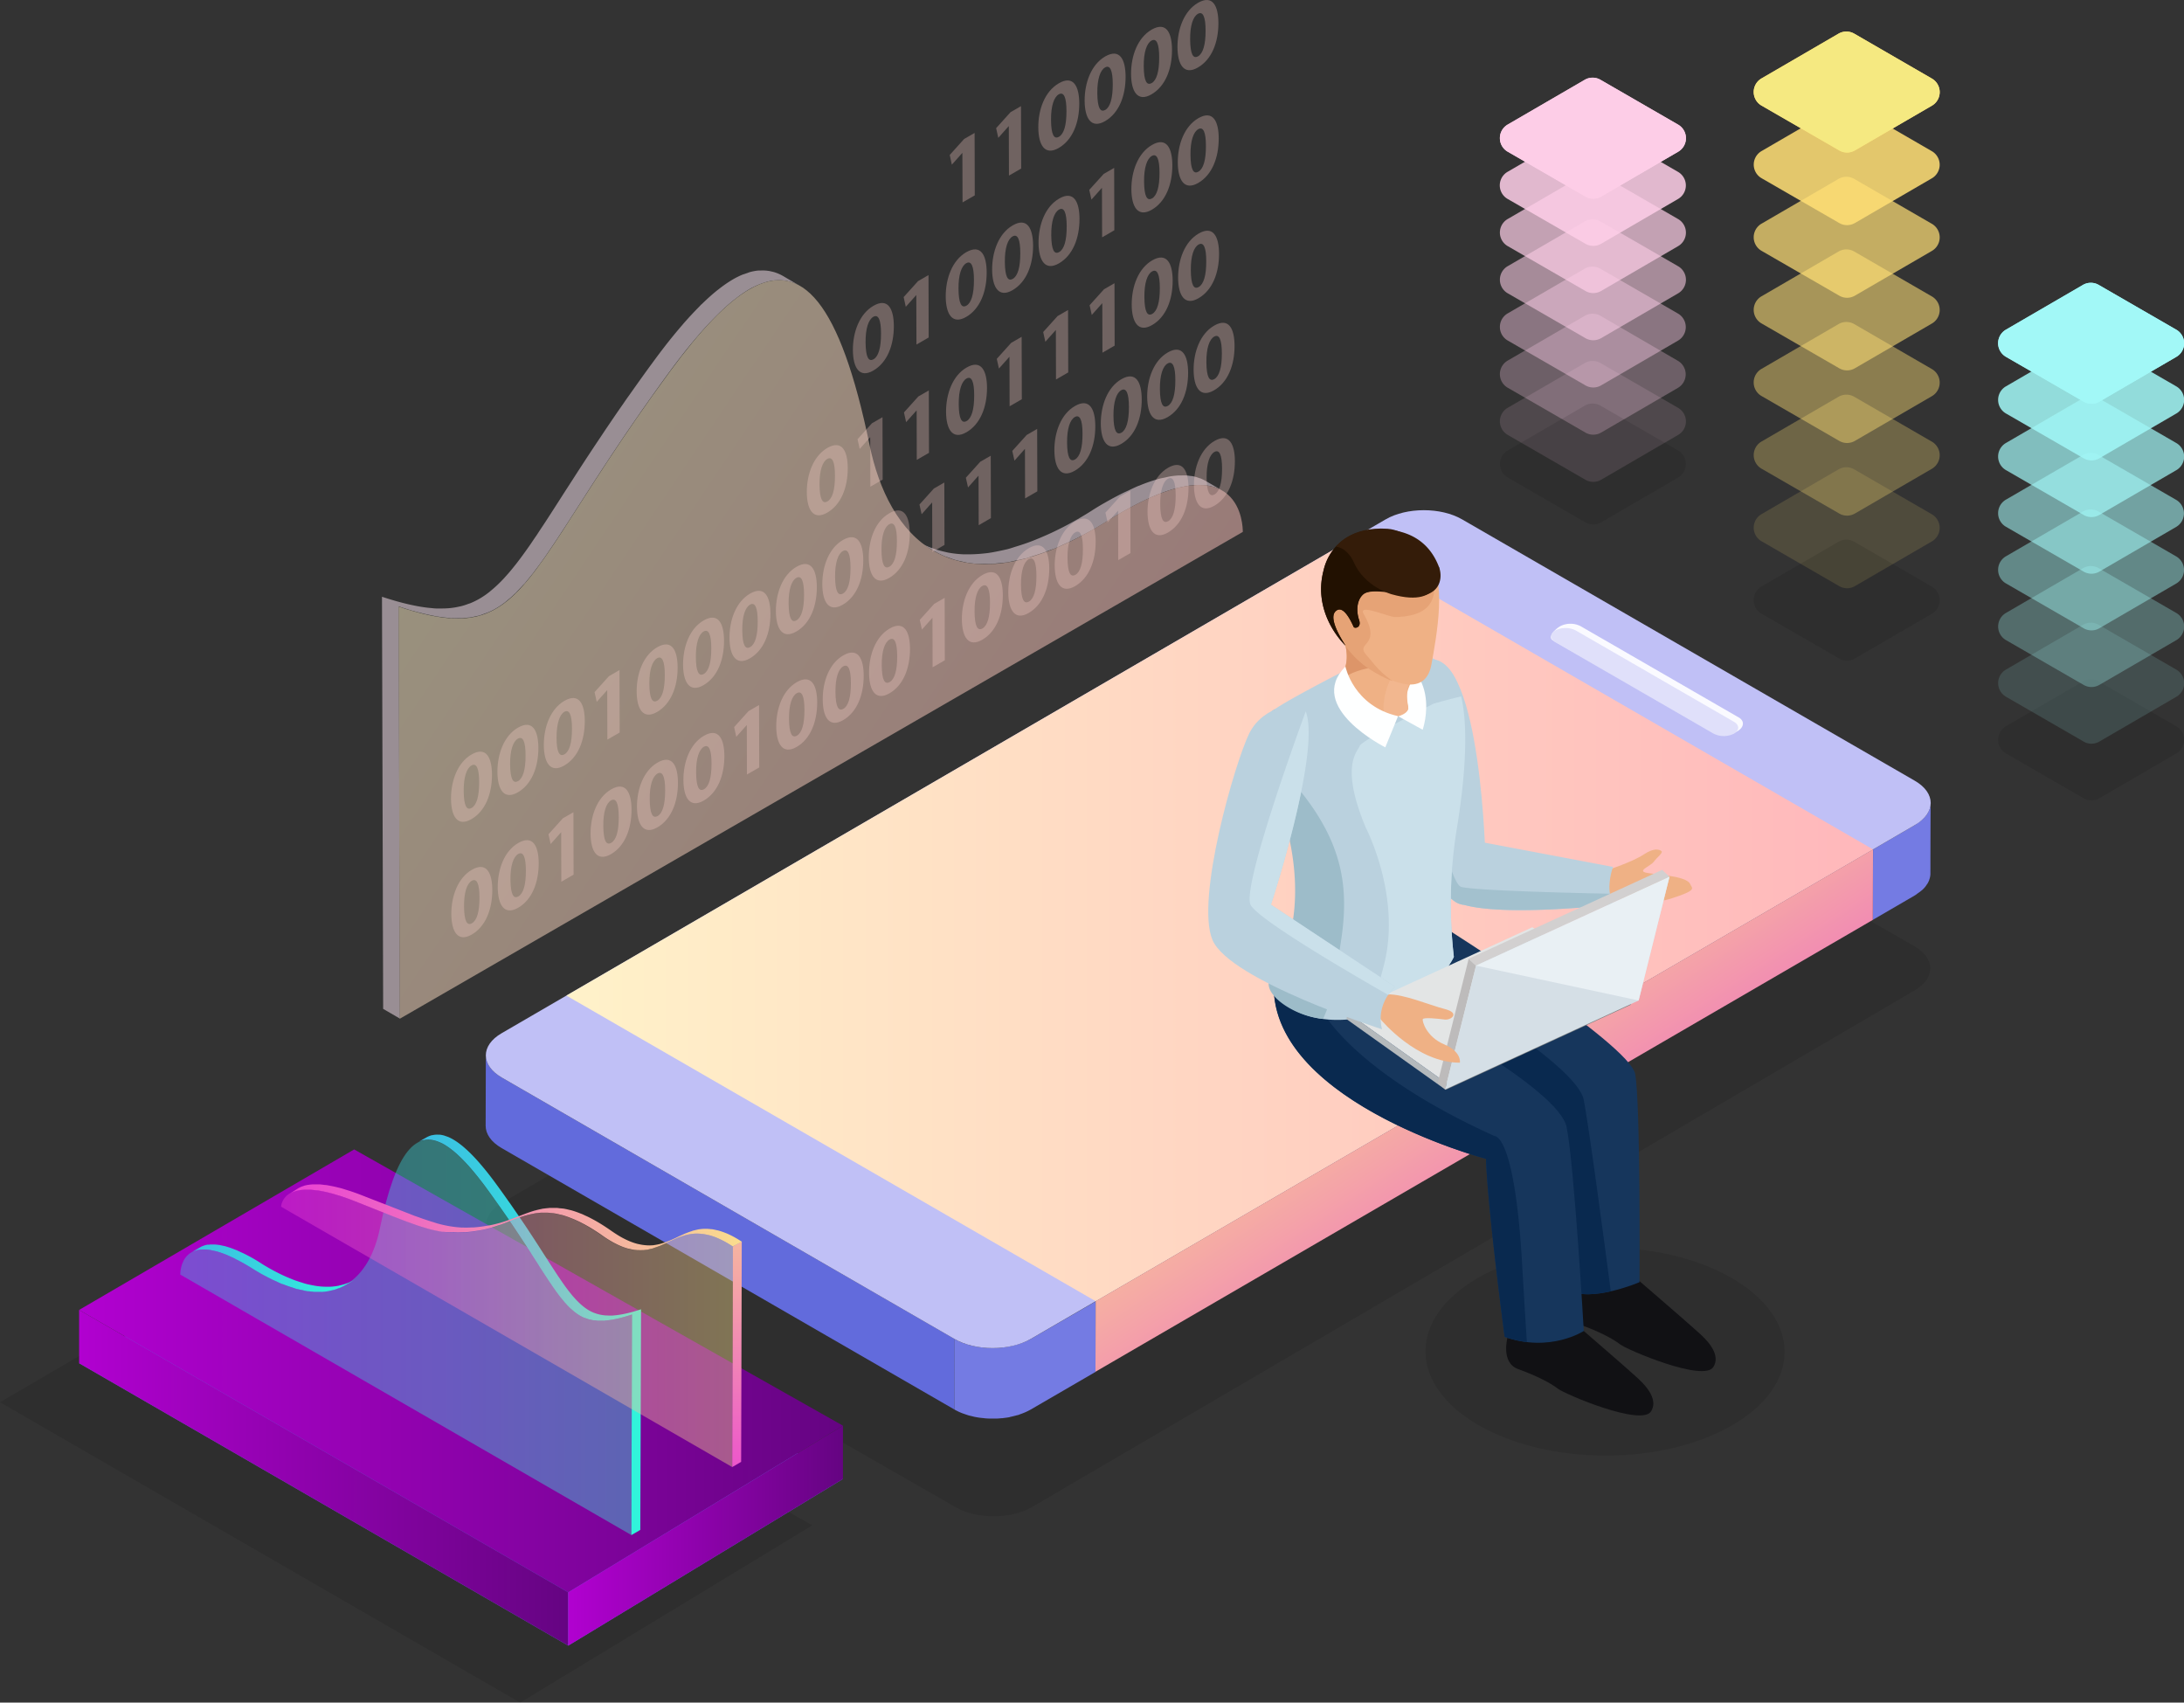 <svg id="f1a5092a-4ce3-45b4-a408-9661b5527c9c" data-name="Layer 1" xmlns="http://www.w3.org/2000/svg" xmlns:xlink="http://www.w3.org/1999/xlink" viewBox="0 0 1043.32 813.18"><rect x="0" y="0" width="1043.32" height="813.18" fill="#333333" stroke="none"/><defs><style>.a3b37f07-f39a-4f51-8816-552e3f33832e{fill:none;}.a4a62a79-39d9-438e-bfea-1918a90cf51a{opacity:0.1;}.ae8a518c-a556-4022-b056-8ebcbaec4c25{fill:#747be3;}.acf5f5f9-1078-4aa7-b76c-31f7a2d3e625{fill:#626bdc;}.b0af34b0-f842-402d-8ceb-9c94537f9e88{fill:#c0c0f6;}.abd3f6ba-385a-47af-815c-b2b07abca8d9{fill:url(#b24951d8-4506-423c-baf6-35d3028d1da5);}.af4e19b0-6d70-4255-b849-e8cdb330db83{fill:#fafaff;}.a9fca29e-ccc5-4d0c-a428-47df1c6c4a08{fill:#e0e0fa;}.e82ea029-aacf-478b-aa17-695127d588fe{fill:url(#b0ec4342-aefd-4bd3-bc47-9c28f33afe71);}.a1876453-4db6-42af-ba55-af4d02c136fc{isolation:isolate;}.a8f73646-951f-48d3-bba9-715ff97c2638{clip-path:url(#a8ec454a-4072-4daa-a1d0-1cabf5af7629);}.ee7c702d-c1ea-4d0e-8bb2-7046bbe7de2d{fill:#b8387b;}.bd56ef8f-c345-4719-8d6e-5b89d443a907{fill:#fdcde7;}.b307145c-2869-42da-b699-ac209694a242{opacity:0.86;}.a0a52184-321a-4c94-9415-65e373f3d80b{opacity:0.71;}.bb055d05-c502-4d90-bfd1-b3863799f71d{opacity:0.57;}.e660c2ee-eeca-4003-9f43-b2a6c4963da4{opacity:0.43;}.b76a78e7-c2a6-4119-aae5-48788c7c022b{opacity:0.29;}.a4598cd2-51f5-4613-813a-ba1b7bacbffc{opacity:0.14;}.e44506fb-fccd-443f-84a6-c053961bc6d3{opacity:0;}.be6571be-2f61-43d3-9628-03d5d3e84797{fill:#a1f7f6;}.ecd47e3a-d16d-403d-aedf-a5e0a30651d1{fill:#a2f8f7;}.b5d207b2-8302-4e3b-a5e7-abeb9366454c{fill:#ffdf75;}.a50ad802-280f-4d03-97d3-5b30299f8b10{fill:#f5e981;}.b75c0bab-d70a-46c2-9b7e-12b7a634921b{fill:url(#b8700e7d-9418-474a-944e-9c94e94f3d43);}.af0b642f-b1dc-496b-a3a9-df17660fd6e3{fill:url(#b8dc93b4-df85-4502-b7a5-22484df89dd6);}.ad869bdc-2448-4142-aec6-fc8f31476492{fill:url(#f8a283c1-627b-4e04-b0b1-e5bb47665775);}.a4d8c561-908c-4a86-90ab-9430d7c37e87{fill:url(#a3f5aa01-e3c1-427a-8527-679a90f69e90);}.f6858a7d-e009-46b1-afc5-ce426e9609f6{fill:url(#a39cf3a9-9f1b-47c0-a906-7fdb63053626);}.f532dd9c-f024-4629-870d-4c0cbe480fb7{opacity:0.4;}.f381883c-5ee7-4e75-8a0c-326e139f8241{fill:url(#b21f2181-fce3-4448-9f75-26e05bd94ddb);}.b5bea8ad-17a7-47f1-b51f-1a8ad3e0496b{fill:url(#f590654b-0943-4c87-acac-a3af850a10ac);}.e94a68dd-b38b-4fa5-ac99-d9e78bdc1441{fill:url(#bfbdb3cb-407e-42a8-a836-712e66308247);}.a6f52981-2801-43f3-b4fa-1dcaa0d23043{fill:url(#a60e481f-7547-43eb-8a35-0db27d2e42cd);}.b965d261-2103-4681-a3bb-8d372f21aefe{fill:#bad1de;}.b6079837-33c2-4252-9025-3de3dd50ba05{fill:#efb185;}.e21e2707-4b1b-4d60-b1bb-9ebc07014486{fill:#a3c1ce;}.f94a6b2d-180d-4409-af8d-b4615ea58d04{fill:#111114;}.acd9abc5-5f7b-469a-916a-771a5be2a197{fill:#16365c;}.a5b60818-287c-42a3-8675-d408263f4519{fill:#09294f;}.f78cf6f1-ef14-4189-aef3-f77b29173094{fill:#cae0ea;}.eed9372f-43cd-4e14-9802-f6368c9fb1d4{fill:#feffff;}.bcf11a0a-8cbe-483c-8111-fca03f44514a{fill:#dd9569;}.b2c9c5c0-3a21-4615-941c-e7aac265dd71{fill:#f2b78f;}.a4a8b65c-c4c8-4d86-a1cf-130f33a6d417{fill:#e6a376;}.a1df3d12-baa6-4559-af06-0b86b73f636e{fill:#341c09;}.f8efb3d4-96ba-41e2-8bb4-dfa0dd1344a7{fill:#221101;}.ba779d35-87f6-44e2-9c7e-09ccf5128775{fill:#9dbcc9;}.ebe8636a-36d2-437a-9ce9-1cdc501266c8{fill:#b4b9bc;}.e7c27b8b-c7df-4341-ab0b-0002ed293f9a{fill:#7d8183;}.f6c175a1-3dfd-4bee-ba33-8fe6220dd3b6{fill:#e3e5e5;}.bfa19bf4-4288-4b75-bee6-389e80e4a8bd{fill:#bdbbbb;}.a876d0d7-5a7a-416c-9907-7dfc5c6aa3aa{fill:#d2d0d0;}.bb95c702-031b-46eb-89c2-da3d1c6e42d2{fill:#d5dfe6;}.ec384423-6c2c-435e-9152-ae4fb36be2d4{fill:#e9f0f4;}.bb81b95b-b5f9-496c-ab25-20a347351819{opacity:0.5;}.e2203a17-cfca-41f3-9120-a5c8662f9233{fill:#ffeaf5;}.f8248608-fdb3-4072-9c33-60a2ace0d6c7{fill:url(#a35914aa-a558-4f39-9419-30e753ab6ae7);}.a2cb30c3-7e59-4782-8a65-e227d603b5d3{opacity:0.3;}.acd94ed9-0fba-43ce-80e5-1904f48e5402{fill:#ffd2cd;}</style><linearGradient id="b24951d8-4506-423c-baf6-35d3028d1da5" x1="270.57" y1="440.58" x2="894.76" y2="440.58" gradientUnits="userSpaceOnUse"><stop offset="0" stop-color="#fff2c9"/><stop offset="1" stop-color="#ffb7bb"/></linearGradient><linearGradient id="b0ec4342-aefd-4bd3-bc47-9c28f33afe71" x1="654.03" y1="446.72" x2="785.78" y2="647.2" gradientUnits="userSpaceOnUse"><stop offset="0" stop-color="#fadd8d"/><stop offset="0.39" stop-color="#f4a3a8"/><stop offset="1" stop-color="#ea3fd6"/></linearGradient><clipPath id="a8ec454a-4072-4daa-a1d0-1cabf5af7629" transform="translate(-35.13 -97.67)"><path class="a3b37f07-f39a-4f51-8816-552e3f33832e" d="M767,526.58c0-2.72,0-5.47,0-8.19h0Z"/></clipPath><linearGradient id="b8700e7d-9418-474a-944e-9c94e94f3d43" x1="37.79" y1="654.76" x2="402.68" y2="654.76" gradientUnits="userSpaceOnUse"><stop offset="0" stop-color="#b101d0"/><stop offset="0.75" stop-color="#790396"/><stop offset="1" stop-color="#650482"/></linearGradient><linearGradient id="b8dc93b4-df85-4502-b7a5-22484df89dd6" x1="37.79" y1="705.81" x2="271.45" y2="705.81" xlink:href="#b8700e7d-9418-474a-944e-9c94e94f3d43"/><linearGradient id="f8a283c1-627b-4e04-b0b1-e5bb47665775" x1="271.45" y1="733.45" x2="402.68" y2="733.45" xlink:href="#b8700e7d-9418-474a-944e-9c94e94f3d43"/><linearGradient id="a3f5aa01-e3c1-427a-8527-679a90f69e90" x1="700.32" y1="703.29" x2="778.37" y2="703.29" gradientTransform="matrix(-1, 0, 0, 1, 904.88, 0)" gradientUnits="userSpaceOnUse"><stop offset="0" stop-color="#31f5db"/><stop offset="1" stop-color="#3cbce2"/></linearGradient><linearGradient id="a39cf3a9-9f1b-47c0-a906-7fdb63053626" x1="563.55" y1="735.21" x2="670.46" y2="735.21" xlink:href="#a3f5aa01-e3c1-427a-8527-679a90f69e90"/><linearGradient id="b21f2181-fce3-4448-9f75-26e05bd94ddb" x1="567.81" y1="736.44" x2="783.63" y2="736.44" xlink:href="#a3f5aa01-e3c1-427a-8527-679a90f69e90"/><linearGradient id="f590654b-0943-4c87-acac-a3af850a10ac" x1="518.24" y1="641.72" x2="517.23" y2="824.1" gradientTransform="matrix(-1, 0, 0, 1, 869.75, -97.67)" xlink:href="#b0ec4342-aefd-4bd3-bc47-9c28f33afe71"/><linearGradient id="bfbdb3cb-407e-42a8-a836-712e66308247" x1="515.39" y1="679.04" x2="731.22" y2="679.04" gradientTransform="matrix(-1, 0, 0, 1, 904.88, 0)" xlink:href="#b0ec4342-aefd-4bd3-bc47-9c28f33afe71"/><linearGradient id="a60e481f-7547-43eb-8a35-0db27d2e42cd" x1="519.66" y1="732.03" x2="735.48" y2="732.03" gradientTransform="matrix(-1, 0, 0, 1, 904.88, 0)" xlink:href="#b0ec4342-aefd-4bd3-bc47-9c28f33afe71"/><linearGradient id="a35914aa-a558-4f39-9419-30e753ab6ae7" x1="236.71" y1="333.39" x2="589.14" y2="569.91" xlink:href="#b24951d8-4506-423c-baf6-35d3028d1da5"/></defs><title>mobile-1</title><g class="a4a62a79-39d9-438e-bfea-1918a90cf51a"><path d="M862.34,708.05c33.61,19.4,33.79,50.87.38,70.28s-87.66,19.4-121.28,0-33.78-50.87-.39-70.25S828.74,688.66,862.34,708.05Z" transform="translate(-35.13 -97.67)"/></g><g class="a4a62a79-39d9-438e-bfea-1918a90cf51a"><path d="M949.61,549.56c10.14,5.81,10.2,15.28.15,21.15l-20,11.7L559.08,799.33l-30.92,18.1c-10,5.87-26.35,5.91-36.48.11L275.06,693.34c-10.13-5.81-10.22-15.26-.18-21.13L696.48,425.5c10-5.88,26.38-5.94,36.53-.13Z" transform="translate(-35.13 -97.67)"/></g><path class="ae8a518c-a556-4022-b056-8ebcbaec4c25" d="M957.45,481.19a8.85,8.85,0,0,1-.46,2.66c0,.08-.06.18-.08.28a10.88,10.88,0,0,1-1.24,2.42l-.26.4a15.42,15.42,0,0,1-2.07,2.27,19.1,19.1,0,0,1-1.82,1.35c-.54.38-1,.78-1.6,1.14l-20,11.64L929.8,537l20-11.63a2.32,2.32,0,0,1,.31-.19c.48-.3.82-.62,1.25-.92a18.59,18.59,0,0,0,1.85-1.39,1,1,0,0,0,.17-.13,12.9,12.9,0,0,0,1.61-1.72,3.32,3.32,0,0,0,.28-.41c.11-.15.19-.27.28-.41s.35-.48.49-.73a12.88,12.88,0,0,0,.69-1.46,1.68,1.68,0,0,0,.06-.24c0-.08,0-.17.08-.26a8.62,8.62,0,0,0,.27-1,8.29,8.29,0,0,0,.17-1.48v-.23q0-14.67.08-29.37l0-4.09Z" transform="translate(-35.13 -97.67)"/><path class="acf5f5f9-1078-4aa7-b76c-31f7a2d3e625" d="M274.83,612.31c-5.07-2.94-7.62-6.8-7.61-10.65l-.09,33.7c0,3.84,2.53,7.7,7.63,10.64L491,770.83l.11-33.68Z" transform="translate(-35.13 -97.67)"/><path class="ae8a518c-a556-4022-b056-8ebcbaec4c25" d="M527.57,737.15a29.35,29.35,0,0,1-5.09,2.24c-.64.22-1.29.41-2,.59-.83.24-1.67.46-2.55.64-1,.21-2.1.42-3.17.55-.25,0-.49.08-.74.1-1.44.15-2.9.23-4.37.24h-.62c-1.46,0-2.9-.09-4.34-.23l-.59-.08a35.91,35.91,0,0,1-4.19-.71l-.7-.18a32.68,32.68,0,0,1-3.64-1.1c-.18-.07-.4-.11-.59-.2a28.41,28.41,0,0,1-3.93-1.86L491,770.83a28,28,0,0,0,3.74,1.79,1.8,1.8,0,0,0,.21.08c.19.08.4.13.61.2.76.27,1.52.55,2.32.79.43.12.86.21,1.3.31l.71.18.68.17c.84.17,1.7.32,2.56.44l.89.1.69.07c.3,0,.62.09.92.11.84.07,1.68.12,2.53.13h2.64c1,0,1.9-.09,2.86-.18.11,0,.22,0,.33,0l.74-.11c.75-.09,1.49-.17,2.21-.31.33,0,.62-.17.93-.23.89-.19,1.73-.4,2.6-.63.44-.13.92-.21,1.36-.35.21-.06.37-.19.59-.25a30,30,0,0,0,5.08-2.25l31-18,.09-33.69Z" transform="translate(-35.13 -97.67)"/><path class="b0af34b0-f842-402d-8ceb-9c94537f9e88" d="M949.83,470.55c10.13,5.84,10.15,15.31.09,21.16l-20,11.64L558.54,719.15l-31,18c-10.06,5.85-26.37,5.85-36.48,0L274.83,612.31c-10.1-5.85-10.16-15.29-.1-21.14L697.07,345.73c10.06-5.84,26.4-5.86,36.52,0Z" transform="translate(-35.13 -97.67)"/><polygon class="abd3f6ba-385a-47af-815c-b2b07abca8d9" points="894.76 405.68 523.41 621.47 270.57 475.51 641.92 259.69 894.76 405.68"/><path class="af4e19b0-6d70-4255-b849-e8cdb330db83" d="M865.81,440.37c2.71,1.57,2.78,4.76-1.2,6.83-2.75,1.44-6.23,2.56-8.94,1L777,403.56c-2.71-1.56.79-5.25,3.48-6.82a10.79,10.79,0,0,1,9.73,0Z" transform="translate(-35.13 -97.67)"/><path class="a9fca29e-ccc5-4d0c-a428-47df1c6c4a08" d="M863.44,442.4c2.71,1.57,2.72,4.11.06,5.65a10.82,10.82,0,0,1-9.79,0l-75.56-43.62c-2.71-1.56-2.69-4.09,0-5.66a10.76,10.76,0,0,1,9.73,0Z" transform="translate(-35.13 -97.67)"/><polygon class="e82ea029-aacf-478b-aa17-695127d588fe" points="894.76 405.68 894.67 439.35 523.32 655.16 523.41 621.47 894.76 405.68"/><g class="a1876453-4db6-42af-ba55-af4d02c136fc"><g class="a8f73646-951f-48d3-bba9-715ff97c2638"><g class="a1876453-4db6-42af-ba55-af4d02c136fc"><path class="ee7c702d-c1ea-4d0e-8bb2-7046bbe7de2d" d="M769.57,517.28l0,9.27a13.2,13.2,0,0,0-2.53,1.12l-.17.1,0-9.29.17-.09a12.58,12.58,0,0,1,2.53-1.11Z" transform="translate(-35.13 -97.67)"/></g></g></g><path class="bd56ef8f-c345-4719-8d6e-5b89d443a907" d="M836.71,170.19,800,191.55a7.47,7.47,0,0,1-7.5,0l-37.08-21.41a7.48,7.48,0,0,1,0-13l36.77-21.36a7.47,7.47,0,0,1,7.5,0l37.07,21.4A7.48,7.48,0,0,1,836.71,170.19Z" transform="translate(-35.13 -97.67)"/><g class="b307145c-2869-42da-b699-ac209694a242"><path class="bd56ef8f-c345-4719-8d6e-5b89d443a907" d="M836.71,192.73,800,214.1a7.47,7.47,0,0,1-7.5,0L755.37,192.7a7.48,7.48,0,0,1,0-13l36.77-21.36a7.47,7.47,0,0,1,7.5,0l37.07,21.4A7.48,7.48,0,0,1,836.71,192.73Z" transform="translate(-35.13 -97.67)"/></g><g class="a0a52184-321a-4c94-9415-65e373f3d80b"><path class="bd56ef8f-c345-4719-8d6e-5b89d443a907" d="M836.71,215.28,800,236.64a7.47,7.47,0,0,1-7.5,0l-37.08-21.4a7.48,7.48,0,0,1,0-13l36.77-21.36a7.47,7.47,0,0,1,7.5,0l37.07,21.4A7.48,7.48,0,0,1,836.71,215.28Z" transform="translate(-35.13 -97.67)"/></g><g class="bb055d05-c502-4d90-bfd1-b3863799f71d"><path class="bd56ef8f-c345-4719-8d6e-5b89d443a907" d="M836.71,237.82,800,259.18a7.5,7.5,0,0,1-7.5,0l-37.08-21.41a7.48,7.48,0,0,1,0-13l36.77-21.36a7.47,7.47,0,0,1,7.5,0l37.07,21.4A7.48,7.48,0,0,1,836.71,237.82Z" transform="translate(-35.13 -97.67)"/></g><g class="e660c2ee-eeca-4003-9f43-b2a6c4963da4"><path class="bd56ef8f-c345-4719-8d6e-5b89d443a907" d="M836.71,260.37,800,281.73a7.47,7.47,0,0,1-7.5,0l-37.08-21.41a7.48,7.48,0,0,1,0-13L792.12,226a7.5,7.5,0,0,1,7.5,0l37.07,21.41A7.48,7.48,0,0,1,836.71,260.37Z" transform="translate(-35.13 -97.67)"/></g><g class="b76a78e7-c2a6-4119-aae5-48788c7c022b"><path class="bd56ef8f-c345-4719-8d6e-5b89d443a907" d="M836.71,282.91,800,304.27a7.47,7.47,0,0,1-7.5,0l-37.08-21.4a7.48,7.48,0,0,1,0-13l36.77-21.36a7.47,7.47,0,0,1,7.5,0L836.69,270A7.48,7.48,0,0,1,836.71,282.91Z" transform="translate(-35.13 -97.67)"/></g><g class="a4598cd2-51f5-4613-813a-ba1b7bacbffc"><path class="bd56ef8f-c345-4719-8d6e-5b89d443a907" d="M836.71,305.45,800,326.81a7.47,7.47,0,0,1-7.5,0l-37.08-21.4a7.48,7.48,0,0,1,0-13l36.77-21.36a7.47,7.47,0,0,1,7.5,0l37.07,21.4A7.48,7.48,0,0,1,836.71,305.45Z" transform="translate(-35.13 -97.67)"/></g><g class="e44506fb-fccd-443f-84a6-c053961bc6d3"><path class="bd56ef8f-c345-4719-8d6e-5b89d443a907" d="M836.71,328,800,349.35a7.45,7.45,0,0,1-7.5,0L755.37,328a7.49,7.49,0,0,1,0-13l36.77-21.37a7.5,7.5,0,0,1,7.5,0L836.69,315A7.48,7.48,0,0,1,836.71,328Z" transform="translate(-35.13 -97.67)"/></g><path class="bd56ef8f-c345-4719-8d6e-5b89d443a907" d="M836.71,170.19,800,191.55a7.47,7.47,0,0,1-7.5,0l-37.08-21.41a7.48,7.48,0,0,1,0-13l36.77-21.36a7.47,7.47,0,0,1,7.5,0l37.07,21.4A7.48,7.48,0,0,1,836.71,170.19Z" transform="translate(-35.13 -97.67)"/><g class="a4a62a79-39d9-438e-bfea-1918a90cf51a"><path d="M836.71,325.79,800,347.15a7.5,7.5,0,0,1-7.5,0l-37.08-21.41a7.48,7.48,0,0,1,0-12.95l36.77-21.38a7.52,7.52,0,0,1,7.51,0l37.07,21.41A7.5,7.5,0,0,1,836.71,325.79Z" transform="translate(-35.13 -97.67)"/></g><g class="a4a62a79-39d9-438e-bfea-1918a90cf51a"><path d="M1074.73,457.55,1038,478.92a7.45,7.45,0,0,1-7.5,0l-37.07-21.4a7.49,7.49,0,0,1,0-13l36.77-21.37a7.5,7.5,0,0,1,7.5,0l37.08,21.41A7.49,7.49,0,0,1,1074.73,457.55Z" transform="translate(-35.13 -97.67)"/></g><path class="be6571be-2f61-43d3-9628-03d5d3e84797" d="M1074.73,268.14,1038,289.51a7.47,7.47,0,0,1-7.5,0l-37.07-21.41a7.48,7.48,0,0,1,0-13l36.76-21.36a7.47,7.47,0,0,1,7.5,0l37.08,21.4A7.49,7.49,0,0,1,1074.73,268.14Z" transform="translate(-35.13 -97.67)"/><g class="b307145c-2869-42da-b699-ac209694a242"><path class="be6571be-2f61-43d3-9628-03d5d3e84797" d="M1074.73,295.2,1038,316.57a7.47,7.47,0,0,1-7.5,0l-37.07-21.4a7.48,7.48,0,0,1,0-13l36.76-21.37a7.47,7.47,0,0,1,7.5,0l37.08,21.4A7.49,7.49,0,0,1,1074.73,295.2Z" transform="translate(-35.13 -97.67)"/></g><g class="a0a52184-321a-4c94-9415-65e373f3d80b"><path class="be6571be-2f61-43d3-9628-03d5d3e84797" d="M1074.73,322.26,1038,343.62a7.45,7.45,0,0,1-7.5,0l-37.07-21.4a7.48,7.48,0,0,1,0-13l36.76-21.37a7.5,7.5,0,0,1,7.5,0l37.08,21.41A7.49,7.49,0,0,1,1074.73,322.26Z" transform="translate(-35.13 -97.67)"/></g><g class="bb055d05-c502-4d90-bfd1-b3863799f71d"><path class="be6571be-2f61-43d3-9628-03d5d3e84797" d="M1074.73,349.32,1038,370.68a7.47,7.47,0,0,1-7.5,0l-37.07-21.4a7.48,7.48,0,0,1,0-13L1030.13,315a7.47,7.47,0,0,1,7.5,0l37.08,21.41A7.49,7.49,0,0,1,1074.73,349.32Z" transform="translate(-35.13 -97.67)"/></g><g class="e660c2ee-eeca-4003-9f43-b2a6c4963da4"><path class="be6571be-2f61-43d3-9628-03d5d3e84797" d="M1074.73,376.38,1038,397.74a7.47,7.47,0,0,1-7.5,0l-37.07-21.4a7.48,7.48,0,0,1,0-13L1030.13,342a7.47,7.47,0,0,1,7.5,0l37.08,21.41A7.49,7.49,0,0,1,1074.73,376.38Z" transform="translate(-35.13 -97.67)"/></g><g class="b76a78e7-c2a6-4119-aae5-48788c7c022b"><path class="be6571be-2f61-43d3-9628-03d5d3e84797" d="M1074.73,403.44,1038,424.8a7.47,7.47,0,0,1-7.5,0l-37.07-21.4a7.49,7.49,0,0,1,0-13l36.77-21.37a7.47,7.47,0,0,1,7.5,0l37.08,21.41A7.49,7.49,0,0,1,1074.73,403.44Z" transform="translate(-35.13 -97.67)"/></g><g class="a4598cd2-51f5-4613-813a-ba1b7bacbffc"><path class="be6571be-2f61-43d3-9628-03d5d3e84797" d="M1074.73,430.5,1038,451.86a7.47,7.47,0,0,1-7.5,0l-37.07-21.41a7.49,7.49,0,0,1,0-13l36.77-21.37a7.5,7.5,0,0,1,7.5,0l37.08,21.41A7.49,7.49,0,0,1,1074.73,430.5Z" transform="translate(-35.13 -97.67)"/></g><g class="e44506fb-fccd-443f-84a6-c053961bc6d3"><path class="be6571be-2f61-43d3-9628-03d5d3e84797" d="M1074.73,457.55,1038,478.92a7.45,7.45,0,0,1-7.5,0l-37.07-21.4a7.49,7.49,0,0,1,0-13l36.77-21.37a7.5,7.5,0,0,1,7.5,0l37.08,21.41A7.49,7.49,0,0,1,1074.73,457.55Z" transform="translate(-35.13 -97.67)"/></g><path class="ecd47e3a-d16d-403d-aedf-a5e0a30651d1" d="M1074.73,268.14,1038,289.51a7.47,7.47,0,0,1-7.5,0l-37.07-21.41a7.48,7.48,0,0,1,0-13l36.76-21.36a7.47,7.47,0,0,1,7.5,0l37.08,21.4A7.49,7.49,0,0,1,1074.73,268.14Z" transform="translate(-35.13 -97.67)"/><path class="b5d207b2-8302-4e3b-a5e7-abeb9366454c" d="M958,148.15l-36.76,21.36a7.47,7.47,0,0,1-7.5,0l-37.08-21.4a7.49,7.49,0,0,1,0-13l36.75-21.36a7.49,7.49,0,0,1,7.51,0L958,135.19A7.48,7.48,0,0,1,958,148.15Z" transform="translate(-35.13 -97.67)"/><g class="b307145c-2869-42da-b699-ac209694a242"><path class="b5d207b2-8302-4e3b-a5e7-abeb9366454c" d="M958,182.83l-36.76,21.36a7.47,7.47,0,0,1-7.5,0L876.68,182.8a7.49,7.49,0,0,1,0-13l36.75-21.36a7.49,7.49,0,0,1,7.51,0L958,169.88A7.48,7.48,0,0,1,958,182.83Z" transform="translate(-35.13 -97.67)"/></g><g class="a0a52184-321a-4c94-9415-65e373f3d80b"><path class="b5d207b2-8302-4e3b-a5e7-abeb9366454c" d="M958,217.52l-36.76,21.36a7.47,7.47,0,0,1-7.5,0l-37.08-21.4a7.49,7.49,0,0,1,0-13l36.75-21.36a7.47,7.47,0,0,1,7.51,0L958,204.56A7.48,7.48,0,0,1,958,217.52Z" transform="translate(-35.13 -97.67)"/></g><g class="bb055d05-c502-4d90-bfd1-b3863799f71d"><path class="b5d207b2-8302-4e3b-a5e7-abeb9366454c" d="M958,252.2l-36.76,21.36a7.47,7.47,0,0,1-7.5,0l-37.08-21.4a7.49,7.49,0,0,1,0-13l36.75-21.36a7.49,7.49,0,0,1,7.51,0L958,239.24A7.48,7.48,0,0,1,958,252.2Z" transform="translate(-35.13 -97.67)"/></g><g class="e660c2ee-eeca-4003-9f43-b2a6c4963da4"><path class="b5d207b2-8302-4e3b-a5e7-abeb9366454c" d="M958,286.89l-36.76,21.35a7.47,7.47,0,0,1-7.5,0l-37.08-21.41a7.48,7.48,0,0,1,0-13l36.75-21.37a7.49,7.49,0,0,1,7.51,0L958,273.93A7.48,7.48,0,0,1,958,286.89Z" transform="translate(-35.13 -97.67)"/></g><g class="b76a78e7-c2a6-4119-aae5-48788c7c022b"><path class="b5d207b2-8302-4e3b-a5e7-abeb9366454c" d="M958,321.57l-36.76,21.36a7.47,7.47,0,0,1-7.5,0l-37.08-21.4a7.49,7.49,0,0,1,0-13l36.75-21.36a7.49,7.49,0,0,1,7.51,0L958,308.61A7.48,7.48,0,0,1,958,321.57Z" transform="translate(-35.13 -97.67)"/></g><g class="a4598cd2-51f5-4613-813a-ba1b7bacbffc"><path class="b5d207b2-8302-4e3b-a5e7-abeb9366454c" d="M958,356.25l-36.76,21.36a7.47,7.47,0,0,1-7.5,0l-37.08-21.41a7.49,7.49,0,0,1,0-13l36.75-21.36a7.49,7.49,0,0,1,7.51,0L958,343.3A7.48,7.48,0,0,1,958,356.25Z" transform="translate(-35.13 -97.67)"/></g><g class="e44506fb-fccd-443f-84a6-c053961bc6d3"><path class="b5d207b2-8302-4e3b-a5e7-abeb9366454c" d="M958,390.94,921.26,412.3a7.47,7.47,0,0,1-7.5,0l-37.08-21.4a7.49,7.49,0,0,1,0-13l36.75-21.37a7.49,7.49,0,0,1,7.51,0L958,378A7.48,7.48,0,0,1,958,390.94Z" transform="translate(-35.13 -97.67)"/></g><g class="a4a62a79-39d9-438e-bfea-1918a90cf51a"><path d="M958,390.82l-36.77,21.36a7.47,7.47,0,0,1-7.5,0l-37.08-21.4a7.49,7.49,0,0,1,0-13l36.75-21.37a7.54,7.54,0,0,1,7.52,0L958,377.86A7.48,7.48,0,0,1,958,390.82Z" transform="translate(-35.13 -97.67)"/></g><path class="a50ad802-280f-4d03-97d3-5b30299f8b10" d="M958,148.15l-36.77,21.36a7.47,7.47,0,0,1-7.5,0l-37.07-21.4a7.49,7.49,0,0,1,0-13l36.75-21.36a7.51,7.51,0,0,1,7.52,0L958,135.19A7.48,7.48,0,0,1,958,148.15Z" transform="translate(-35.13 -97.67)"/><g class="a4a62a79-39d9-438e-bfea-1918a90cf51a"><polygon points="388.05 728.52 248.49 813.18 0 669.72 139.73 588.2 388.05 728.52"/></g><polygon class="acf5f5f9-1078-4aa7-b76c-31f7a2d3e625" points="402.68 706.37 271.45 785.97 37.79 651.08 169.19 574.42 402.68 706.37"/><polygon class="b75c0bab-d70a-46c2-9b7e-12b7a634921b" points="402.68 680.92 271.45 760.53 37.79 625.64 169.19 548.98 402.68 680.92"/><polygon class="af0b642f-b1dc-496b-a3a9-df17660fd6e3" points="37.79 625.64 37.79 651.08 271.45 785.97 271.45 760.53 37.79 625.64"/><polygon class="ad869bdc-2448-4142-aec6-fc8f31476492" points="402.68 680.92 402.68 706.37 271.45 785.97 271.45 760.53 402.68 680.92"/><path class="a4d8c561-908c-4a86-90ab-9430d7c37e87" d="M146.23,698.28c-1-.45-1.92-.9-2.8-1.26a45.32,45.32,0,0,0-4.58-1.6c-.67-.18-1.29-.31-1.91-.44-.42-.09-.89-.21-1.28-.27a18.34,18.34,0,0,0-2.63-.27c-.16,0-.3,0-.45,0a17.07,17.07,0,0,0-1.94.09c-.13,0-.26,0-.38.05a12.11,12.11,0,0,0-1.84.43l-.33.12a9.12,9.12,0,0,0-1.58.71l4.26-2.47.11-.07a9.25,9.25,0,0,1,1-.48c.14-.07.32-.11.48-.18l.32-.11c.1,0,.21-.08.31-.1a9.67,9.67,0,0,1,1.26-.29l.27,0,.39,0c.26,0,.52-.08.81-.09s.74,0,1.12,0h.66a18.87,18.87,0,0,1,2.25.23l.17,0c.4.07.86.19,1.28.28s1.08.21,1.67.36l.25.09a42.54,42.54,0,0,1,4.56,1.59l.26.09c.81.34,1.71.78,2.57,1.18.46.21.89.38,1.36.62,1.51.76,3.1,1.6,4.79,2.57,1,.61,2.11,1.25,3.23,2s2.38,1.45,3.53,2.13c2.13,1.22,4.17,2.27,6.16,3.24.58.29,1.16.53,1.74.8,1.22.55,2.39,1,3.54,1.49,1.5.58,2.94,1.06,4.36,1.49.78.25,1.59.52,2.36.71s1.43.33,2.15.47c1.07.22,2.12.43,3.13.55.52.07,1,.11,1.51.17,1.16.09,2.29.13,3.36.12h1a28.48,28.48,0,0,0,3.91-.45c.27,0,.51-.12.76-.18a23.31,23.31,0,0,0,3-.84c.28-.11.57-.19.84-.29a26.29,26.29,0,0,0,3.34-1.59l-4.27,2.47-.28.17a27.13,27.13,0,0,1-2.54,1.24c-.17.07-.34.12-.52.18s-.54.19-.8.29c-.45.15-.88.34-1.34.46s-1.12.27-1.69.4c-.24,0-.48.12-.73.16l-.39.1c-1,.17-2,.28-3.05.36h-1.5c-.62,0-1.25,0-1.91,0-.44,0-.93-.1-1.38-.14s-1-.1-1.59-.16c-.34,0-.67,0-1-.1-.64-.11-1.35-.3-2-.44s-1.48-.29-2.25-.48c-.25-.07-.48-.1-.72-.16-.5-.13-1.05-.38-1.56-.53-1.43-.44-2.89-.93-4.4-1.53-.4-.15-.76-.22-1.16-.39-.76-.31-1.57-.72-2.34-1.08-.61-.27-1.2-.51-1.81-.81-2-1-4-2-6.13-3.23-1.16-.68-2.34-1.38-3.53-2.13s-2.19-1.35-3.24-1.95c-1.68-1-3.27-1.82-4.77-2.56C147.13,698.67,146.7,698.49,146.23,698.28Z" transform="translate(-35.13 -97.67)"/><path class="f6858a7d-e009-46b1-afc5-ce426e9609f6" d="M238.68,641l.13-.08c.4-.23.79-.4,1.18-.58a12.12,12.12,0,0,1,1.15-.41l.44-.1.21,0a3.56,3.56,0,0,1,.47-.1,7.87,7.87,0,0,1,1.1-.13,9.12,9.12,0,0,1,1.17,0l.23,0,.2,0c.26,0,.53,0,.8.08a11.68,11.68,0,0,1,1.49.32c.21.05.43.15.63.22l.58.19.75.27a20.88,20.88,0,0,1,2.41,1.21,31.62,31.62,0,0,1,3.63,2.5l.57.44c1.19,1,2.41,2.07,3.64,3.27.11.11.21.18.32.3s.27.28.4.41q1.9,1.9,3.9,4.18l.15.17c.11.12.22.28.33.4,1.45,1.69,2.93,3.48,4.46,5.45h0q1.37,1.77,2.77,3.67c2.21,3,4.25,5.86,6.2,8.64.22.29.46.63.67.93s.6.86.9,1.29c.78,1.12,1.52,2.21,2.26,3.28l1.82,2.65,2,2.94c.6.89,1.19,1.77,1.75,2.62s1.19,1.82,1.77,2.7l1.61,2.46,1.77,2.73c.47.75.94,1.48,1.4,2.19l2.63,4.09c.3.48.59.91.88,1.38.61.94,1.22,1.89,1.81,2.78.31.48.6.92.91,1.38.51.81,1.05,1.62,1.55,2.38.27.4.52.76.79,1.14.53.8,1.07,1.59,1.6,2.34.85,1.22,1.69,2.35,2.51,3.43.28.37.57.72.85,1.07.43.55.85,1.06,1.27,1.57l.9,1c.41.47.82.89,1.23,1.32l.88.87c.53.51,1.07,1,1.61,1.43.25.21.48.42.73.6a22.46,22.46,0,0,0,2.39,1.63,18.63,18.63,0,0,0,2.29,1.12l.56.19a17.56,17.56,0,0,0,1.82.58c.22.06.47.1.71.15.55.12,1.13.21,1.71.28a9.33,9.33,0,0,0,.94.1c.53,0,1.09.06,1.64.06s.84,0,1.28,0,.93-.07,1.4-.11c.74-.07,1.48-.16,2.25-.28l1.25-.21c1.69-.32,3.47-.73,5.41-1.28,1.16-.34,2.36-.69,3.63-1.13L341,828.37l-4.26,2.48.3-105.36c-1.17.39-2.3.75-3.39,1.06a1.46,1.46,0,0,1-.2.05c-2,.56-3.75,1-5.45,1.29l-.54.14c-.25,0-.47,0-.71.07-.77.12-1.52.22-2.25.28-.27,0-.57.09-.84.11h-.55c-.44,0-.87,0-1.29,0h-.93c-.24,0-.47-.06-.71-.07s-.63-.06-.94-.1-.43,0-.64-.06c-.37-.06-.72-.14-1.08-.23s-.47-.08-.71-.14l-.28-.07a15.24,15.24,0,0,1-1.53-.51c-.19-.08-.38-.12-.57-.2l-.09,0a21.4,21.4,0,0,1-2.2-1.09,24.91,24.91,0,0,1-2.37-1.62c-.26-.19-.51-.43-.77-.64-.53-.43-1-.88-1.57-1.37-.12-.14-.26-.24-.38-.37s-.37-.39-.56-.57c-.37-.39-.75-.8-1.13-1.23-.17-.19-.34-.35-.52-.55l-.47-.59c-.39-.44-.77-.92-1.16-1.41-.2-.26-.4-.47-.6-.73s-.24-.33-.36-.49c-.81-1.06-1.64-2.17-2.48-3.39,0-.05-.07-.08-.1-.13-.42-.61-.87-1.26-1.29-1.9-.34-.48-.65-.94-1-1.45l-1.56-2.38-.88-1.33-2-3.11-.6-.95q-1.44-2.24-3-4.66c-.21-.31-.42-.64-.62-1l-2.44-3.77-1.08-1.65c-.74-1.15-1.51-2.31-2.3-3.51l-1.33-2c-.77-1.16-1.55-2.33-2.37-3.53-.48-.72-1-1.46-1.49-2.2q-1.26-1.83-2.59-3.73c-.42-.62-.87-1.25-1.32-1.88-2-2.83-4.06-5.73-6.31-8.79q-1.39-1.9-2.77-3.66c-1.5-1.93-2.95-3.71-4.38-5.37l-.59-.69c-1.32-1.51-2.61-2.89-3.88-4.16l-.69-.68c-1.24-1.22-2.47-2.32-3.65-3.28l-.57-.44a32.16,32.16,0,0,0-3.63-2.51,20.71,20.71,0,0,0-3.17-1.47c-.18-.07-.37-.14-.57-.2a14,14,0,0,0-2.92-.62l-.2,0a10.18,10.18,0,0,0-3,.23l-.21,0a10.73,10.73,0,0,0-2.9,1.18Z" transform="translate(-35.13 -97.67)"/><g class="f532dd9c-f024-4629-870d-4c0cbe480fb7"><path class="f381883c-5ee7-4e75-8a0c-326e139f8241" d="M247.36,644.38c-13.34-7.7-23.15,3.09-30.74,39.92C212,707,196.07,726.87,159.16,705.56c-1.16-.68-2.34-1.38-3.53-2.13s-2.19-1.35-3.24-1.95c-31.08-17.94-31.14,3.8-31.14,4.94L336.77,830.85l.3-105.36c-11.54,3.84-18.74,4.1-24.9.55-11.45-6.61-19.27-26.42-44.65-60.87C260,655,253.33,647.83,247.36,644.38Z" transform="translate(-35.13 -97.67)"/></g><polygon class="b5bea8ad-17a7-47f1-b51f-1a8ad3e0496b" points="349.8 700.68 354.05 698.21 354.35 592.87 350.09 595.34 349.8 700.68"/><path class="e94a68dd-b38b-4fa5-ac99-d9e78bdc1441" d="M177.93,665,178,665a10.78,10.78,0,0,1,1.18-.57l.32-.11.49-.17c.21-.07.39-.15.59-.21s.68-.16,1-.24l.5-.11.19,0a18.06,18.06,0,0,1,2.2-.24h.12c.28,0,.62,0,.93,0,.6,0,1.18,0,1.83,0l.35,0c.7,0,1.49.15,2.26.23.48.06.91.07,1.42.15a2.45,2.45,0,0,1,.37.08l.85.15c1.05.19,2.18.42,3.35.7l1.08.27.8.19c.84.23,1.8.54,2.71.83l1.7.52c1.8.6,3.7,1.28,5.73,2.07l6,2.35L224.57,675l.61.24,3.88,1.52,1.63.63,2.52,1L235,679l2.07.75,1.74.58,1.86.61c.57.19,1.1.34,1.65.5L244,682c.16,0,.32.07.47.12a60.69,60.69,0,0,0,6.12,1.31c.21,0,.43.06.65.09,1.43.21,2.85.35,4.28.43l.44,0a43.91,43.91,0,0,0,4.58-.05l.82,0a58.08,58.08,0,0,0,6.18-.76c.54-.08,1.07-.16,1.64-.27,1.48-.28,2.89-.64,4.27-1,.33-.09.66-.18,1-.29,1.23-.37,2.44-.75,3.6-1.18a2.5,2.5,0,0,1,.25-.09c1.36-.49,2.67-1,4-1.51l3.44-1.32.73-.27c1.16-.43,2.33-.82,3.5-1.18l.43-.14.49-.11c1-.28,2-.51,3-.71l.59-.14a1.57,1.57,0,0,1,.24,0c.7-.12,1.43-.19,2.15-.26.28,0,.56-.08.84-.09h.11c.53,0,1.07,0,1.6,0s.91,0,1.39,0h.12c.47,0,1,.09,1.44.15s1.1.07,1.65.16a1,1,0,0,1,.17,0c.92.15,1.88.37,2.86.61.24.07.47.09.71.16h.05a41.28,41.28,0,0,1,4.6,1.58c.17.07.32.11.49.17.6.25,1.23.56,1.85.85.42.19.83.36,1.26.57,1.32.65,2.68,1.37,4.1,2.18,2.24,1.29,4.59,2.8,7.1,4.56,1.45,1,2.83,1.9,4.16,2.67a37.89,37.89,0,0,0,4.52,2.25,28.78,28.78,0,0,0,3.83,1.29l.71.14a20.71,20.71,0,0,0,2.79.45l.63.06a17.69,17.69,0,0,0,2.92,0c.24,0,.49,0,.73-.07.7-.1,1.38-.22,2.05-.36l1.05-.25c.46-.12.89-.27,1.32-.41.78-.25,1.54-.53,2.29-.83.37-.15.74-.29,1.1-.45,1.16-.5,2.3-1,3.43-1.56s2.21-1,3.33-1.53c.18-.07.35-.16.54-.23a5.14,5.14,0,0,1,.55-.2c.74-.31,1.51-.57,2.28-.82.26-.09.5-.21.78-.29s.44-.09.65-.15l1.1-.26c.28-.06.55-.14.82-.18.45-.09.92-.12,1.38-.18l.63-.07.28,0a20.46,20.46,0,0,1,2.22,0c.16,0,.34,0,.51.05s.47,0,.72.07.72,0,1.1.11c.58.09,1.18.23,1.79.38l.64.13c.09,0,.16,0,.24.06a27,27,0,0,1,3.63,1.25l.07,0a39.64,39.64,0,0,1,4.71,2.35c.9.51,1.82,1.09,2.78,1.72L385.22,693c-1-.62-1.88-1.2-2.77-1.71a42.83,42.83,0,0,0-4.7-2.35,28.36,28.36,0,0,0-3.95-1.34c-.22-.06-.43-.08-.64-.14a22.89,22.89,0,0,0-2.89-.48c-.24,0-.49-.06-.72-.07a21.59,21.59,0,0,0-3,0l-.61.07a22.55,22.55,0,0,0-2.23.36c-.36.08-.73.16-1.09.26s-.95.27-1.41.43c-.79.25-1.57.52-2.33.83l-1,.43c-1.12.48-2.24,1-3.34,1.51s-2.27,1.07-3.41,1.56l-.64.29c-.17.08-.35.12-.52.19-.73.29-1.47.56-2.23.8-.28.1-.55.23-.84.31s-.35.07-.52.12c-.34.09-.68.16-1,.23s-.64.18-1,.24-.73.08-1.08.13l-.74.08-.4,0a19.19,19.19,0,0,1-2.15,0c-.12,0-.24,0-.35,0s-.43,0-.64-.06c-.42,0-.84-.06-1.26-.13s-1-.2-1.54-.32l-.7-.15-.33-.07a26.09,26.09,0,0,1-3.47-1.2h0a40.2,40.2,0,0,1-4.51-2.25c-1.33-.77-2.72-1.65-4.17-2.68-2.51-1.76-4.87-3.27-7.1-4.55-1.43-.82-2.8-1.54-4.12-2.19-.39-.19-.76-.34-1.13-.52-.85-.4-1.69-.76-2.49-1.07a43.68,43.68,0,0,0-4.56-1.58l-.86-.18c-.93-.24-1.87-.45-2.76-.6-.63-.09-1.23-.13-1.83-.19s-1-.12-1.43-.14-1,0-1.51,0-1.08,0-1.59,0c-.33,0-.63.06-.94.09-.73.08-1.46.15-2.18.26-.28.05-.55.13-.83.18-1,.19-2,.42-3,.7l-.93.26c-1.17.36-2.32.74-3.47,1.16l-.86.32-3.15,1.21c-1.37.55-2.75,1.08-4.18,1.61l-.13,0c-1.2.42-2.43.83-3.69,1.21-.19.06-.37.14-.56.19l-.43.1c-1.37.39-2.78.76-4.26,1l-1.26.23c-.14,0-.24,0-.38.05-2.17.36-4.22.62-6.18.76-.11,0-.24,0-.35,0h-.47c-1.57.08-3.1.11-4.61,0h-.08l-.24,0A40.64,40.64,0,0,1,247,686a3.58,3.58,0,0,1-.45,0l-.21,0a61.79,61.79,0,0,1-6.09-1.31c-.09,0-.18,0-.27-.06l-.24-.07-1.53-.45-1.86-.56c-.5-.15-1-.34-1.55-.5l-2-.7-1.5-.54c-.78-.28-1.55-.55-2.38-.86l-1.42-.54c-.92-.34-1.81-.69-2.77-1.06-.45-.16-.94-.37-1.4-.54l-3.16-1.25-.48-.2c-4.63-1.83-9.83-3.92-15.87-6.29-2-.8-3.95-1.48-5.76-2.08-.58-.2-1.1-.34-1.67-.51-1.21-.37-2.41-.74-3.51-1l-1.08-.28c-1.21-.29-2.37-.53-3.46-.72l-.71-.14c-.69-.11-1.29-.16-1.93-.22s-1.49-.19-2.15-.23c-.83,0-1.58,0-2.3,0h-.79a20.54,20.54,0,0,0-2.55.3l-.45.1a14.22,14.22,0,0,0-1.69.46l-.44.16a13.2,13.2,0,0,0-1.64.75Z" transform="translate(-35.13 -97.67)"/><g class="f532dd9c-f024-4629-870d-4c0cbe480fb7"><path class="a6f52981-2801-43f3-b4fa-1dcaa0d23043" d="M382.45,691.3c-13-7.52-20.53-4-28-.49s-14.76,7.08-27.37-.2c-1.33-.77-2.72-1.65-4.17-2.68-2.51-1.76-4.87-3.27-7.1-4.55-24.41-14.09-33.17-1.41-50.89,1.91C245.61,689,237,684,203.79,671s-34.32,2.18-34.39,3L384.93,798.36,385.22,693C384.27,692.39,383.34,691.81,382.45,691.3Z" transform="translate(-35.13 -97.67)"/></g><path class="b965d261-2103-4681-a3bb-8d372f21aefe" d="M718.55,412.59s-13.67.53-14.4,15.94,8,82.94,23.2,97.49,17.46-16.89,17.46-16.89S742.83,411.19,718.55,412.59Z" transform="translate(-35.13 -97.67)"/><path class="b6079837-33c2-4252-9025-3de3dd50ba05" d="M801.79,526.08s18.34,5,31.47.81,10.13-4.9,9.31-6.92c-1.78-4.35-18.67-4.59-21.69-5.66s2.84-3.07,4.3-5.09,4.59-4.28,3.64-5.06-3.49-1.72-8.51,1.65-17.37,7.49-17.37,7.49Z" transform="translate(-35.13 -97.67)"/><path class="b965d261-2103-4681-a3bb-8d372f21aefe" d="M805.68,511.71a31.87,31.87,0,0,0-1.66,8.21,18.73,18.73,0,0,0,1.88,9.78s-61.74,7.16-76.53-2c0,0-13-24.23,10.31-28.46Z" transform="translate(-35.13 -97.67)"/><path class="e21e2707-4b1b-4d60-b1bb-9ebc07014486" d="M734.48,529.84a8.86,8.86,0,0,1-4.89-2,2.35,2.35,0,0,1-.22-.1l0-.1a18.22,18.22,0,0,1-2-1.63c-15.22-14.55-23.94-82.08-23.2-97.49a18.83,18.83,0,0,1,1.74-7.17c3.55,17.52,20.21,97.91,27.19,99.89,6.4,1.81,54,2.93,71.16,3.29a18.21,18.21,0,0,0,1.66,5.16S754.87,535.6,734.48,529.84Z" transform="translate(-35.13 -97.67)"/><path class="f94a6b2d-180d-4409-af8d-b4615ea58d04" d="M785.05,715.17s-3.47,12.17,5.09,15.23,15.59,6.71,18.88,9.32,40.07,18.23,44.61,10.83-6.44-15.77-9.22-18.35S816.54,708,816.54,708Z" transform="translate(-35.13 -97.67)"/><path class="f94a6b2d-180d-4409-af8d-b4615ea58d04" d="M755.31,736.35s-3.45,12.17,5.11,15.24,15.57,6.68,18.87,9.3,40.06,18.22,44.58,10.84-6.44-15.78-9.2-18.36-27.86-24.24-27.86-24.24Z" transform="translate(-35.13 -97.67)"/><path class="acd9abc5-5f7b-469a-916a-771a5be2a197" d="M723.48,539.53s90.2,56.71,92.8,71.13,2.06,99.39,2.06,99.39-23.12,9.94-34.25,3.74l-9.35-80.06s-71-52.37-74.09-54.31S723.48,539.53,723.48,539.53Z" transform="translate(-35.13 -97.67)"/><path class="a5b60818-287c-42a3-8675-d408263f4519" d="M700.65,579.42c3.12,1.94,74.09,54.31,74.09,54.31l9.35,80.06c5.38,3,13.54,2.21,20.53.63-3.18-24.3-10.32-77.83-12.9-91.4-3.37-17.71-76.14-59.59-76.14-59.59l-14.82,13.85C700.36,578.42,700.26,579.19,700.65,579.42Z" transform="translate(-35.13 -97.67)"/><path class="acd9abc5-5f7b-469a-916a-771a5be2a197" d="M723.59,541.69s-10.41,30.95-15.83,37.71c0,0,72.07,38.17,75.76,56.59s8.2,97.38,8.2,97.38-16.11,10.51-37.82,2.81c0,0-8.07-60.62-8.91-85,0,0-109-28.85-101-88.54C644,562.61,685.76,579.21,723.59,541.69Z" transform="translate(-35.13 -97.67)"/><path class="a5b60818-287c-42a3-8675-d408263f4519" d="M745,651.15c.84,24.41,8.91,85,8.91,85a49.32,49.32,0,0,0,10.62,2.48c-.61-9.49-1.38-21.94-2.33-38.32-3.61-61.16-13-60-13-60-69.15-31.22-83.14-61-83.14-61L643.8,565.66C639.78,623.26,745,651.15,745,651.15Z" transform="translate(-35.13 -97.67)"/><path class="b965d261-2103-4681-a3bb-8d372f21aefe" d="M677,418.25s-34.4,17.54-35.26,20.19-9.78,9,3,39.26c0,0,17.09,32.83,8.53,65.64-5,19-9.43,29-9.43,29S659.12,595,702,579.18c8.68-3.19,23.24-15,27.65-24.51A223.45,223.45,0,0,1,731,493.83c5.37-32.79,8.39-75.34-10.22-81C720.81,412.85,716.11,407.12,677,418.25Z" transform="translate(-35.13 -97.67)"/><path class="f78cf6f1-ef14-4189-aef3-f77b29173094" d="M731,493.83a223.45,223.45,0,0,0-1.35,60.84c-4.41,9.49-19,21.32-27.65,24.51a98.18,98.18,0,0,1-13.34,3.87,250.7,250.7,0,0,0,7.53-24.23c8.57-32.81-8.51-65.64-8.51-65.64-12.75-30.23-3.83-36.61-3-39.26S720,433.74,720,433.74c4.91-1.4,9.27-2.54,13.15-3.45C737,447,734.53,472.48,731,493.83Z" transform="translate(-35.13 -97.67)"/><path class="eed9372f-43cd-4e14-9802-f6368c9fb1d4" d="M689.14,407.73s25,13.18,13.86,32l11.76,6.47S726.29,413.23,689.14,407.73Z" transform="translate(-35.13 -97.67)"/><path class="b6079837-33c2-4252-9025-3de3dd50ba05" d="M673.09,394.45s10.52,16,2.18,26.77c-4.66,6,6.32,20.33,25.05,19.18,0,0,8.36-2,7.52-5.09-2-6.9.82-10.78,3.81-16.05S673.09,394.45,673.09,394.45Z" transform="translate(-35.13 -97.67)"/><path class="bcf11a0a-8cbe-483c-8111-fca03f44514a" d="M675.27,421.22a4.74,4.74,0,0,0-1,2.47c7-7.14,20.49-7.68,20.49-7.68L677,396.32l-1.8-.85-.54,1.73C677.22,402.23,681.49,413.18,675.27,421.22Z" transform="translate(-35.13 -97.67)"/><path class="b2c9c5c0-3a21-4615-941c-e7aac265dd71" d="M707.84,435.31c-1.77-10.94.82-10.78,3.81-16.05.82-1.46-1.72-4-5.84-6.86a12.77,12.77,0,0,0-3,3.42c-7.26,11.19-7.22,19.92-6.34,24.58a18.73,18.73,0,0,0,3.89,0C702.57,440.05,708.37,438.69,707.84,435.31Z" transform="translate(-35.13 -97.67)"/><path class="b6079837-33c2-4252-9025-3de3dd50ba05" d="M669.19,385.49s4.57,21.15,19.12,30.75c12.89,8.5,27.9,14.07,30.65-1.31,2.2-12.24,8.21-43.38-2.59-49.65-13.92-8-19-18-35.13-12C681.24,353.24,662.83,361.69,669.19,385.49Z" transform="translate(-35.13 -97.67)"/><path class="a4a8b65c-c4c8-4d86-a1cf-130f33a6d417" d="M669.19,385.49a47.52,47.52,0,0,0,19,31A61.22,61.22,0,0,0,700.45,423c-6.78-5-7.48-6.56-12.73-12.67s7.83-3.77-1.13-19.4c-3-5.33,11.88,1.54,15.22,1.45,19.84-.49,18.35-11.87,18.75-16.65a32.7,32.7,0,0,0-1.65-5.88L717,366.24c-.22-.32-.44-.66-.66-1a68.54,68.54,0,0,0-6.44-7c-8.49.18-32.65.7-33.13.81s-4.47,5.73-8.33,11.08A32.13,32.13,0,0,0,669.19,385.49Z" transform="translate(-35.13 -97.67)"/><path class="a1df3d12-baa6-4559-af06-0b86b73f636e" d="M677.9,406s-16.07-14.74-10.48-35.91a24.77,24.77,0,0,1,21.88-19.28c9-1.07,26.4-.5,33.27,17.72,2.16,5.67.69,18.14-21.63,12.34-3.21-.86-11.7-2-14.68.75s-3.33,7.82-1.89,12.13c1.27,3.79-2.09,4.19-2.55,3.39s-4.75-11.63-8.78-7.39C669.38,393.54,677.5,405.24,677.9,406Z" transform="translate(-35.13 -97.67)"/><path class="f8efb3d4-96ba-41e2-8bb4-dfa0dd1344a7" d="M677.9,406c-.4-.73-8.52-12.43-4.86-16.25,4-4.24,8.33,6.6,8.78,7.39s3.82.4,2.55-3.39c-1.44-4.31-1.13-9.41,1.89-12.13,2.71-2.46,10.16-1.2,14.68-.75-3.72-2.38-11.09-3.21-13.74-9.39-3.52-8.25-8.47-12.12-13.16-13.57a25.52,25.52,0,0,0-6.62,12.18C661.83,391.23,677.9,406,677.9,406Z" transform="translate(-35.13 -97.67)"/><path class="eed9372f-43cd-4e14-9802-f6368c9fb1d4" d="M677.85,416s3.8,18.88,25.15,23.71l-6.1,14.9S658.62,435.46,677.85,416Z" transform="translate(-35.13 -97.67)"/><path class="ba779d35-87f6-44e2-9c7e-09ccf5128775" d="M641.78,438.44c-.86,2.66-9.78,9,3,39.26,0,0,14.36,32.57,6.89,65.35-3.2,14.06-4.73,10.66-10.08,22.61-3.09,6.84,11.38,17.39,25.62,18.65,7.34-17.38,5.32-17.23,8.39-36.25,4.17-26.07,1.23-47.5-20.13-73.65-18.77-23-10.87-31.93-11.29-38A7.27,7.27,0,0,0,641.78,438.44Z" transform="translate(-35.13 -97.67)"/><path class="a1df3d12-baa6-4559-af06-0b86b73f636e" d="M722.57,368.5s3.29,20.34-22.63,13c0,0-13-3.45-18.17-15.48-1.11-2.55-4.1-6.81-8.49-7.26,0,0,6.91-9.79,24.76-8.54,8.39.6,17.12,8.76,19.24,10.08S716,370.12,722.57,368.5Z" transform="translate(-35.13 -97.67)"/><g class="a1876453-4db6-42af-ba55-af4d02c136fc"><polygon class="ebe8636a-36d2-437a-9ce9-1cdc501266c8" points="643.56 483.51 643.3 486.78 690.63 520.51 690.91 517.25 643.56 483.51"/><polygon class="e7c27b8b-c7df-4341-ab0b-0002ed293f9a" points="690.91 517.25 690.63 520.51 779.05 479.88 779.34 476.62 690.91 517.25"/><polygon class="f6c175a1-3dfd-4bee-ba33-8fe6220dd3b6" points="643.56 483.51 690.91 517.25 779.34 476.62 732.01 442.86 643.56 483.51"/></g><g class="a1876453-4db6-42af-ba55-af4d02c136fc"><polygon class="bfa19bf4-4288-4b75-bee6-389e80e4a8bd" points="705.12 461.19 701.6 457.91 686.84 517.08 690.37 520.34 705.12 461.19"/><polygon class="a876d0d7-5a7a-416c-9907-7dfc5c6aa3aa" points="797.54 418.73 794.02 415.46 701.6 457.91 705.12 461.19 797.54 418.73"/><polygon class="bb95c702-031b-46eb-89c2-da3d1c6e42d2" points="705.12 461.19 690.37 520.34 782.79 477.85 797.54 418.73 705.12 461.19"/><polygon class="ec384423-6c2c-435e-9152-ae4fb36be2d4" points="705.12 461.19 705.12 461.19 782.79 477.85 797.54 418.73 705.12 461.19"/></g><path class="b6079837-33c2-4252-9025-3de3dd50ba05" d="M694.91,584.78s17.06,20.56,37.63,20.44c0,0,1-5.15-7.51-8.75s-10.5-11-10.24-12,7.29-.29,10.41.14,7.64-3.09.19-5-19.73-7.24-27.34-7C698.05,572.6,689.25,579,694.91,584.78Z" transform="translate(-35.13 -97.67)"/><path class="b965d261-2103-4681-a3bb-8d372f21aefe" d="M656.07,433.46s-17.34.67-24.17,14.51-25.73,79.26-17.56,98.63,81,42.66,81,42.66c-3.2-12.35,6.21-20.27,6.21-20.27l-59.3-39.23S670.82,442.84,656.07,433.46Z" transform="translate(-35.13 -97.67)"/><path class="f78cf6f1-ef14-4189-aef3-f77b29173094" d="M642.29,529.76,701.59,569a21.91,21.91,0,0,0-3.27,3.86c-14.41-8.22-61.81-35.62-65.76-43-4.31-8,22.18-81.15,26.34-92.46C666.22,456.84,642.29,529.76,642.29,529.76Z" transform="translate(-35.13 -97.67)"/><g class="bb81b95b-b5f9-496c-ab25-20a347351819"><path class="e2203a17-cfca-41f3-9120-a5c8662f9233" d="M582.1,336.54c1.8-.83,3.59-1.67,5.24-2.35a76.42,76.42,0,0,1,8.54-3c1.25-.35,2.42-.59,3.57-.84.81-.17,1.66-.39,2.41-.52a39.22,39.22,0,0,1,4.91-.51l.84,0a27.75,27.75,0,0,1,3.61.17c.24,0,.5,0,.73.1a21.42,21.42,0,0,1,3.42.79l.61.22a19.23,19.23,0,0,1,3,1.34l-8-4.63a1.6,1.6,0,0,1-.19-.11c-.6-.32-1.22-.63-1.87-.91A9.07,9.07,0,0,0,608,326c-.19-.07-.39-.15-.59-.21s-.38-.15-.59-.21a19.42,19.42,0,0,0-2.33-.54L604,325c-.22,0-.48-.06-.71-.08-.5-.07-1-.15-1.52-.18s-1.39,0-2.1,0h-1.23a37.4,37.4,0,0,0-4.22.44c-.09,0-.21.05-.32.06-.74.13-1.6.36-2.38.52-1,.22-2,.37-3.12.68-.14,0-.32.13-.46.16a77.65,77.65,0,0,0-8.53,3c-.19.08-.31.09-.5.17-1.5.62-3.16,1.44-4.78,2.19-.86.41-1.66.74-2.55,1.18-2.82,1.4-5.78,3-8.93,4.8-2,1.13-4,2.34-6,3.63s-4.44,2.73-6.59,4c-4,2.3-7.79,4.27-11.51,6.05-1.1.54-2.17,1-3.26,1.5-2.27,1-4.46,1.93-6.62,2.78-2.79,1.09-5.48,2-8.12,2.8-1.47.44-3,1-4.41,1.33s-2.69.6-4,.87c-2,.41-4,.79-5.84,1-1,.11-1.89.2-2.84.28-2.15.18-4.25.27-6.27.24-.62,0-1.25,0-1.86,0a54.43,54.43,0,0,1-7.31-.83c-.48-.09-1-.23-1.42-.33a44.14,44.14,0,0,1-5.56-1.59c-.53-.19-1.07-.35-1.58-.55a45.66,45.66,0,0,1-6.23-3l8,4.63.52.29a47.72,47.72,0,0,0,4.76,2.34c.32.13.65.21,1,.33.49.2,1,.36,1.5.54.84.29,1.64.63,2.49.87,1,.3,2.1.5,3.17.74.46.1.88.22,1.35.31.24.05.47.12.73.17a54.51,54.51,0,0,0,5.7.67h.91c.61,0,1.25,0,1.88,0,1.19,0,2.35.08,3.59,0,.83,0,1.73-.18,2.58-.26s2-.17,3-.29c.64-.1,1.24-.1,1.9-.2,1.2-.19,2.53-.56,3.77-.81s2.76-.54,4.21-.91c.46-.12.89-.16,1.36-.29.92-.25,1.95-.71,2.89-1,2.67-.81,5.41-1.73,8.24-2.84.74-.29,1.41-.43,2.16-.74,1.42-.59,2.93-1.34,4.38-2,1.12-.51,2.23-1,3.37-1.53,3.71-1.8,7.51-3.77,11.46-6,2.16-1.25,4.36-2.58,6.59-4s4.1-2.52,6.05-3.64c3.15-1.83,6.11-3.39,8.92-4.8C580.43,337.28,581.25,337,582.1,336.54Z" transform="translate(-35.13 -97.67)"/><path class="e2203a17-cfca-41f3-9120-a5c8662f9233" d="M409.37,229.59l-.25-.14a20.47,20.47,0,0,0-4.34-1.85c-.28-.07-.56-.12-.84-.2l-.38-.08c-.29-.06-.57-.15-.86-.2a20.83,20.83,0,0,0-2.07-.24,19.82,19.82,0,0,0-2.18,0c-.14,0-.3,0-.45,0l-.36,0c-.51,0-1,.08-1.5.15a23.86,23.86,0,0,0-2.78.6c-.4.11-.8.28-1.19.42s-.71.23-1.07.37-.93.29-1.41.48a39.33,39.33,0,0,0-4.5,2.25,59.78,59.78,0,0,0-6.78,4.69c-.36.28-.71.53-1.07.83-2.22,1.8-4.48,3.85-6.8,6.1-.21.19-.4.34-.61.54l-.72.78c-2.37,2.38-4.81,5-7.3,7.82-.09.11-.18.19-.28.31s-.41.51-.61.74c-2.72,3.15-5.49,6.51-8.33,10.18h0q-2.54,3.29-5.16,6.85c-4.14,5.61-7.94,10.95-11.6,16.14-.4.56-.86,1.18-1.24,1.73-.6.84-1.12,1.62-1.69,2.45-1.45,2.07-2.85,4.09-4.23,6.1l-3.39,5c-1.26,1.86-2.47,3.68-3.67,5.48s-2.22,3.3-3.28,4.91-2.22,3.37-3.3,5l-3,4.61c-1.13,1.74-2.21,3.42-3.29,5.11l-2.63,4.06c-1.71,2.65-3.34,5.2-4.92,7.66-.56.89-1.09,1.7-1.64,2.56-1.14,1.78-2.28,3.54-3.36,5.2-.58.9-1.13,1.73-1.7,2.59-1,1.5-2,3-2.92,4.44l-1.46,2.12c-1,1.5-2,3-3,4.37-1.6,2.29-3.16,4.41-4.7,6.42-.52.7-1.05,1.36-1.57,2-.8,1-1.59,2-2.39,2.92-.55.66-1.12,1.29-1.68,1.91-.76.87-1.52,1.69-2.29,2.47-.54.55-1.09,1.09-1.64,1.62-1,.95-2,1.84-3,2.67-.46.38-.91.79-1.38,1.14a37.21,37.21,0,0,1-4.45,3,35.11,35.11,0,0,1-4.27,2.09c-.35.14-.7.23-1.05.35a29.93,29.93,0,0,1-3.4,1.09c-.43.11-.88.17-1.32.28-1,.22-2.11.41-3.21.54-.57.07-1.16.13-1.76.17-1,.07-2,.1-3.06.1-.79,0-1.58,0-2.4,0s-1.74-.12-2.62-.21c-1.35-.11-2.74-.28-4.19-.51-.77-.11-1.55-.25-2.35-.4-3.15-.59-6.48-1.37-10.08-2.39-2.18-.63-4.42-1.3-6.79-2.09l.56,196.83,8,4.64-.56-196.84c2.19.72,4.3,1.39,6.32,2l.39.09c3.64,1,7,1.83,10.17,2.42.32.06.7.18,1,.24s.86.1,1.31.16c1.45.23,2.85.4,4.21.51.5,0,1.08.17,1.58.2s.69,0,1,0c.8.05,1.6.05,2.38,0,.59,0,1.19,0,1.75,0s.88-.09,1.33-.12,1.17-.11,1.76-.18c.39,0,.8-.05,1.18-.12.7-.1,1.36-.27,2-.41.43-.1.87-.17,1.3-.27.18-.05.37-.07.55-.11,1-.27,1.91-.64,2.85-1,.34-.12.7-.22,1-.35l.18-.06a33.29,33.29,0,0,0,4.1-2,41.32,41.32,0,0,0,4.44-3c.48-.38.95-.8,1.43-1.2,1-.8,2-1.66,2.92-2.58.25-.24.5-.42.74-.66s.68-.73,1-1.09c.71-.72,1.42-1.49,2.13-2.28.32-.36.64-.66,1-1s.6-.74.89-1.09c.72-.85,1.44-1.73,2.17-2.65.37-.47.74-.88,1.12-1.37.22-.28.45-.62.66-.91,1.52-2,3.06-4.06,4.64-6.32l.2-.27c.78-1.11,1.6-2.35,2.4-3.53.62-.91,1.22-1.76,1.86-2.72.94-1.41,1.94-2.94,2.93-4.45.55-.83,1.07-1.63,1.63-2.49,1.22-1.85,2.48-3.82,3.76-5.8.37-.6.74-1.17,1.14-1.77,1.77-2.78,3.64-5.68,5.58-8.7.37-.59.78-1.21,1.16-1.8q2.21-3.44,4.56-7.06l2-3.09,4.3-6.53c.8-1.22,1.64-2.47,2.47-3.72,1.43-2.14,2.9-4.34,4.42-6.58.91-1.35,1.86-2.73,2.81-4.11,1.56-2.28,3.16-4.6,4.83-7,.79-1.16,1.62-2.33,2.46-3.51,3.7-5.28,7.59-10.71,11.78-16.41q2.64-3.57,5.18-6.85c2.8-3.62,5.52-6.91,8.19-10,.37-.43.74-.88,1.11-1.29,2.46-2.82,4.89-5.39,7.25-7.77l1.28-1.27c2.33-2.27,4.6-4.32,6.83-6.12.35-.3.7-.55,1.06-.82a57.8,57.8,0,0,1,6.78-4.7,36.76,36.76,0,0,1,5.93-2.75q.51-.19,1.05-.36a24.12,24.12,0,0,1,5.47-1.16l.36,0a19.48,19.48,0,0,1,5.56.4l.38.11a19.9,19.9,0,0,1,5.43,2.17Z" transform="translate(-35.13 -97.67)"/><path class="f8248608-fdb3-4072-9c33-60a2ace0d6c7" d="M393.15,235.84c24.93-14.39,43.27,5.78,57.43,74.59C459.31,352.72,489,390,558,350.14c2.16-1.25,4.36-2.58,6.59-4s4.1-2.52,6.05-3.64c58.07-33.52,58.19,7.07,58.19,9.22L226.1,584.24l-.56-196.84c21.56,7.16,35,7.65,46.51,1,21.39-12.35,36-49.35,83.42-113.71C369.5,255.65,382,242.28,393.15,235.84Z" transform="translate(-35.13 -97.67)"/></g><g class="a2cb30c3-7e59-4782-8a65-e227d603b5d3"><path class="acd94ed9-0fba-43ce-80e5-1904f48e5402" d="M260.43,458c6.95-4,9.7,1.5,9.72,9.7,0,9.22-3.2,17.39-9.82,21.21s-9.7-1.33-9.75-9.74C250.56,470.54,253.71,461.86,260.43,458Zm0,25.56c2.36-1.37,3.61-5.47,3.6-12.28,0-6.58-1.26-9.38-3.69-8-2.25,1.3-3.77,5.46-3.69,12.34s1.41,9.28,3.78,7.92Z" transform="translate(-35.13 -97.67)"/><path class="acd94ed9-0fba-43ce-80e5-1904f48e5402" d="M282.59,445.19c7-4,9.7,1.5,9.73,9.7,0,9.22-3.19,17.4-9.82,21.21s-9.69-1.33-9.75-9.75C272.74,457.75,275.89,449.06,282.59,445.19Zm0,25.56c2.37-1.36,3.63-5.47,3.61-12.28,0-6.58-1.26-9.38-3.69-8-2.24,1.29-3.76,5.46-3.69,12.33s1.42,9.3,3.77,7.93Z" transform="translate(-35.13 -97.67)"/><path class="acd94ed9-0fba-43ce-80e5-1904f48e5402" d="M304.77,432.39c7-4,9.69,1.5,9.72,9.7,0,9.22-3.2,17.39-9.82,21.21s-9.69-1.33-9.75-9.75C294.9,444.94,298.06,436.26,304.77,432.39Zm0,25.56c2.37-1.37,3.62-5.47,3.6-12.29,0-6.57-1.26-9.37-3.68-8C302.48,439,301,443.14,301,450s1.4,9.3,3.77,7.93Z" transform="translate(-35.13 -97.67)"/><polygon class="acd94ed9-0fba-43ce-80e5-1904f48e5402" points="295.94 320.03 296.03 349.86 290.15 353.24 290.08 329.63 290 329.68 285.06 335.22 284.03 330.57 290.91 322.94 295.94 320.03"/><path class="acd94ed9-0fba-43ce-80e5-1904f48e5402" d="M349.11,406.79c7-4,9.69,1.5,9.73,9.7,0,9.22-3.2,17.39-9.82,21.22s-9.7-1.34-9.75-9.76C339.24,419.34,342.39,410.67,349.11,406.79Zm0,25.55c2.37-1.36,3.62-5.47,3.6-12.28,0-6.57-1.26-9.38-3.68-8-2.25,1.3-3.77,5.46-3.7,12.34s1.42,9.3,3.78,7.92Z" transform="translate(-35.13 -97.67)"/><path class="acd94ed9-0fba-43ce-80e5-1904f48e5402" d="M371.28,394c7-4,9.7,1.5,9.73,9.7,0,9.23-3.2,17.41-9.82,21.22s-9.69-1.33-9.75-9.76C361.41,406.55,364.57,397.85,371.28,394Zm.05,25.57c2.36-1.37,3.61-5.47,3.59-12.29,0-6.57-1.26-9.37-3.68-8-2.25,1.31-3.76,5.46-3.69,12.35s1.41,9.28,3.78,7.92Z" transform="translate(-35.13 -97.67)"/><path class="acd94ed9-0fba-43ce-80e5-1904f48e5402" d="M393.45,381.18c7-4,9.7,1.51,9.73,9.7,0,9.22-3.2,17.4-9.81,21.22s-9.7-1.33-9.75-9.75C383.58,393.74,386.74,385.05,393.45,381.18Zm.05,25.56c2.36-1.36,3.62-5.46,3.59-12.28,0-6.57-1.25-9.38-3.67-8-2.25,1.29-3.78,5.44-3.7,12.33s1.41,9.29,3.78,7.92Z" transform="translate(-35.13 -97.67)"/><path class="acd94ed9-0fba-43ce-80e5-1904f48e5402" d="M415.63,368.38c6.95-4,9.69,1.51,9.71,9.7,0,9.23-3.18,17.4-9.81,21.22s-9.69-1.34-9.75-9.75C405.76,381,408.92,372.26,415.63,368.38Zm0,25.56c2.37-1.37,3.62-5.47,3.6-12.27,0-6.59-1.26-9.39-3.68-8-2.25,1.29-3.77,5.45-3.69,12.34s1.41,9.29,3.77,7.92Z" transform="translate(-35.13 -97.67)"/><path class="acd94ed9-0fba-43ce-80e5-1904f48e5402" d="M437.8,355.58c6.95-4,9.69,1.5,9.72,9.7,0,9.23-3.19,17.4-9.82,21.22s-9.69-1.33-9.74-9.75C427.93,368.14,431.09,359.46,437.8,355.58Zm.05,25.56c2.36-1.36,3.6-5.47,3.59-12.27,0-6.59-1.26-9.39-3.68-8-2.24,1.3-3.77,5.45-3.7,12.34s1.41,9.29,3.79,7.92Z" transform="translate(-35.13 -97.67)"/><path class="acd94ed9-0fba-43ce-80e5-1904f48e5402" d="M460,342.79c6.95-4,9.7,1.49,9.73,9.69,0,9.23-3.19,17.39-9.82,21.22s-9.7-1.34-9.75-9.75C450.11,355.34,453.25,346.65,460,342.79Zm0,25.56c2.37-1.37,3.62-5.47,3.6-12.29,0-6.58-1.26-9.38-3.68-8-2.25,1.29-3.77,5.44-3.69,12.33s1.4,9.28,3.77,7.93Z" transform="translate(-35.13 -97.67)"/><polygon class="acd94ed9-0fba-43ce-80e5-1904f48e5402" points="451.11 230.45 451.2 260.26 445.36 263.63 445.3 240.02 445.2 240.07 440.27 245.61 439.24 240.97 446.11 233.33 451.11 230.45"/><polygon class="acd94ed9-0fba-43ce-80e5-1904f48e5402" points="473.29 217.65 473.37 247.46 467.53 250.84 467.46 227.22 467.37 227.27 462.44 232.81 461.4 228.17 468.29 220.53 473.29 217.65"/><polygon class="acd94ed9-0fba-43ce-80e5-1904f48e5402" points="495.46 204.85 495.55 234.66 489.7 238.04 489.63 214.42 489.54 214.47 484.62 220.01 483.58 215.36 490.46 207.74 495.46 204.85"/><path class="acd94ed9-0fba-43ce-80e5-1904f48e5402" d="M548.66,291.58c6.94-4,9.7,1.5,9.71,9.69,0,9.23-3.18,17.4-9.81,21.23s-9.69-1.35-9.74-9.76C538.79,304.14,541.94,295.45,548.66,291.58Zm0,25.55c2.37-1.36,3.62-5.46,3.6-12.28,0-6.57-1.26-9.37-3.69-8-2.24,1.31-3.76,5.46-3.68,12.35s1.4,9.29,3.77,7.91Z" transform="translate(-35.13 -97.67)"/><path class="acd94ed9-0fba-43ce-80e5-1904f48e5402" d="M570.83,278.77c7-4,9.69,1.51,9.72,9.7,0,9.23-3.18,17.4-9.81,21.22s-9.7-1.34-9.75-9.75C561,291.34,564.12,282.65,570.83,278.77Zm0,25.57c2.33-1.35,3.61-5.47,3.59-12.29,0-6.58-1.26-9.38-3.68-8-2.26,1.3-3.77,5.45-3.69,12.33s1.4,9.29,3.78,7.93Z" transform="translate(-35.13 -97.67)"/><path class="acd94ed9-0fba-43ce-80e5-1904f48e5402" d="M593,266c6.94-4,9.69,1.5,9.71,9.69,0,9.23-3.18,17.4-9.81,21.22s-9.69-1.33-9.75-9.75C583.14,278.54,586.29,269.85,593,266Zm0,25.55c2.35-1.35,3.62-5.46,3.6-12.27,0-6.58-1.25-9.39-3.71-8-2.22,1.28-3.73,5.43-3.66,12.32s1.41,9.29,3.77,7.92Z" transform="translate(-35.13 -97.67)"/><path class="acd94ed9-0fba-43ce-80e5-1904f48e5402" d="M615.17,253.17c7-4,9.7,1.51,9.72,9.7,0,9.22-3.18,17.4-9.81,21.22s-9.69-1.33-9.75-9.74C605.3,265.73,608.47,257.05,615.17,253.17Zm.05,25.57c2.34-1.36,3.62-5.47,3.6-12.29,0-6.57-1.26-9.38-3.68-8-2.26,1.31-3.78,5.46-3.7,12.35s1.41,9.28,3.78,7.92Z" transform="translate(-35.13 -97.67)"/><path class="acd94ed9-0fba-43ce-80e5-1904f48e5402" d="M260.58,513.07c7-4,9.7,1.55,9.72,9.7,0,9.23-3.19,17.43-9.81,21.26s-9.7-1.37-9.76-9.79C250.71,525.63,253.87,516.94,260.58,513.07Zm0,25.57c2.37-1.37,3.61-5.47,3.6-12.29,0-6.57-1.25-9.37-3.69-8-2.24,1.3-3.76,5.46-3.68,12.34s1.4,9.29,3.77,7.93Z" transform="translate(-35.13 -97.67)"/><path class="acd94ed9-0fba-43ce-80e5-1904f48e5402" d="M282.75,500.27c6.95-4,9.7,1.54,9.72,9.7,0,9.23-3.19,17.43-9.81,21.25s-9.7-1.36-9.75-9.79C272.88,512.83,276,504.14,282.75,500.27Zm0,25.56c2.37-1.36,3.62-5.46,3.6-12.28,0-6.57-1.26-9.38-3.68-8-2.24,1.29-3.77,5.45-3.69,12.33s1.41,9.3,3.77,7.92Z" transform="translate(-35.13 -97.67)"/><polygon class="acd94ed9-0fba-43ce-80e5-1904f48e5402" points="273.93 387.93 274.01 417.74 268.14 421.13 268.08 397.51 267.98 397.57 263.05 403.11 262.01 398.46 268.88 390.83 273.93 387.93"/><path class="acd94ed9-0fba-43ce-80e5-1904f48e5402" d="M327.1,474.67c6.95-4,9.7,1.54,9.72,9.7,0,9.23-3.2,17.43-9.82,21.25s-9.69-1.36-9.75-9.78C317.23,487.24,320.39,478.55,327.1,474.67Zm0,25.56c2.38-1.36,3.62-5.46,3.61-12.28,0-6.57-1.26-9.38-3.69-8-2.25,1.29-3.77,5.45-3.68,12.34s1.4,9.29,3.76,7.92Z" transform="translate(-35.13 -97.67)"/><path class="acd94ed9-0fba-43ce-80e5-1904f48e5402" d="M349.27,461.87c7-4,9.7,1.54,9.72,9.7,0,9.23-3.2,17.43-9.81,21.25s-9.71-1.37-9.76-9.78C339.4,474.43,342.56,465.75,349.27,461.87Zm0,25.57c2.38-1.37,3.62-5.48,3.61-12.3,0-6.57-1.26-9.37-3.69-8-2.24,1.3-3.76,5.45-3.68,12.34s1.4,9.29,3.76,7.93Z" transform="translate(-35.13 -97.67)"/><path class="acd94ed9-0fba-43ce-80e5-1904f48e5402" d="M371.44,449.07c6.95-4,9.71,1.53,9.73,9.7,0,9.22-3.2,17.42-9.83,21.25s-9.69-1.36-9.74-9.78C361.57,461.63,364.73,452.94,371.44,449.07Zm0,25.56c2.37-1.36,3.61-5.47,3.6-12.28,0-6.58-1.27-9.38-3.68-8-2.25,1.31-3.77,5.45-3.69,12.33s1.4,9.3,3.77,7.93Z" transform="translate(-35.13 -97.67)"/><polygon class="acd94ed9-0fba-43ce-80e5-1904f48e5402" points="362.61 336.72 362.7 366.54 356.82 369.92 356.76 346.31 356.67 346.36 351.73 351.91 350.7 347.26 357.58 339.63 362.61 336.72"/><path class="acd94ed9-0fba-43ce-80e5-1904f48e5402" d="M415.78,423.46c7-4,9.7,1.54,9.73,9.71,0,9.22-3.2,17.43-9.82,21.25s-9.7-1.37-9.74-9.79C405.92,436,409.07,427.35,415.78,423.46Zm.05,25.57c2.36-1.37,3.62-5.48,3.59-12.28,0-6.57-1.25-9.38-3.68-8-2.24,1.3-3.77,5.46-3.69,12.35s1.41,9.29,3.78,7.92Z" transform="translate(-35.13 -97.67)"/><path class="acd94ed9-0fba-43ce-80e5-1904f48e5402" d="M438,410.67c7-4,9.7,1.53,9.73,9.69,0,9.23-3.19,17.43-9.82,21.26s-9.7-1.37-9.75-9.78C428.09,423.23,431.25,414.54,438,410.67Zm0,25.56c2.38-1.37,3.62-5.47,3.61-12.29,0-6.57-1.26-9.38-3.68-8-2.26,1.3-3.77,5.45-3.69,12.34s1.4,9.29,3.76,7.92Z" transform="translate(-35.13 -97.67)"/><path class="acd94ed9-0fba-43ce-80e5-1904f48e5402" d="M460.13,397.86c6.94-4,9.7,1.54,9.72,9.7,0,9.23-3.19,17.44-9.82,21.25s-9.69-1.36-9.75-9.78C450.26,410.42,453.42,401.74,460.13,397.86Zm0,25.57c2.36-1.36,3.62-5.47,3.6-12.28,0-6.58-1.26-9.39-3.69-8-2.24,1.31-3.76,5.45-3.69,12.35s1.41,9.28,3.78,7.92Z" transform="translate(-35.13 -97.67)"/><polygon class="acd94ed9-0fba-43ce-80e5-1904f48e5402" points="451.27 285.54 451.35 315.35 445.51 318.72 445.45 295.11 445.36 295.15 440.42 300.7 439.38 296.06 446.27 288.42 451.27 285.54"/><path class="acd94ed9-0fba-43ce-80e5-1904f48e5402" d="M504.47,372.27c6.95-4,9.71,1.53,9.72,9.69,0,9.23-3.19,17.43-9.81,21.26s-9.7-1.37-9.76-9.79C494.6,384.82,497.76,376.13,504.47,372.27Zm0,25.56c2.33-1.36,3.61-5.46,3.59-12.29,0-6.57-1.26-9.37-3.68-8-2.25,1.3-3.77,5.45-3.69,12.33s1.41,9.31,3.78,7.94Z" transform="translate(-35.13 -97.67)"/><path class="acd94ed9-0fba-43ce-80e5-1904f48e5402" d="M526.64,359.46c7-4,9.7,1.54,9.73,9.7,0,9.24-3.2,17.43-9.81,21.26s-9.71-1.37-9.76-9.79C516.77,372,519.93,363.34,526.64,359.46Zm0,25.56c2.37-1.36,3.63-5.46,3.6-12.28,0-6.57-1.26-9.37-3.68-8-2.24,1.29-3.77,5.45-3.69,12.33s1.41,9.29,3.77,7.92Z" transform="translate(-35.13 -97.67)"/><path class="acd94ed9-0fba-43ce-80e5-1904f48e5402" d="M548.81,346.66c7-4,9.71,1.54,9.73,9.7,0,9.23-3.19,17.43-9.82,21.25s-9.69-1.36-9.75-9.78C538.94,359.22,542.1,350.54,548.81,346.66Zm.05,25.56c2.36-1.37,3.62-5.46,3.59-12.29,0-6.56-1.26-9.37-3.67-8-2.26,1.3-3.78,5.46-3.69,12.34s1.39,9.29,3.77,7.92Z" transform="translate(-35.13 -97.67)"/><polygon class="acd94ed9-0fba-43ce-80e5-1904f48e5402" points="539.97 234.33 540.04 264.15 534.2 267.52 534.14 243.9 534.05 243.96 529.11 249.5 528.07 244.85 534.96 237.22 539.97 234.33"/><path class="acd94ed9-0fba-43ce-80e5-1904f48e5402" d="M593.16,321.06c7-4,9.7,1.54,9.73,9.69,0,9.24-3.2,17.44-9.82,21.27s-9.7-1.37-9.75-9.79C583.29,333.62,586.45,324.94,593.16,321.06Zm0,25.56c2.34-1.35,3.62-5.46,3.6-12.28,0-6.58-1.26-9.38-3.72-8-2.21,1.28-3.74,5.43-3.66,12.32s1.41,9.29,3.78,7.92Z" transform="translate(-35.13 -97.67)"/><path class="acd94ed9-0fba-43ce-80e5-1904f48e5402" d="M615.33,308.26c6.95-4,9.7,1.54,9.72,9.7,0,9.22-3.19,17.43-9.81,21.25s-9.7-1.37-9.75-9.78C605.46,320.82,608.62,312.14,615.33,308.26Zm0,25.56c2.33-1.35,3.6-5.47,3.59-12.28,0-6.58-1.26-9.38-3.68-8-2.25,1.3-3.77,5.45-3.69,12.34s1.41,9.29,3.78,7.92Z" transform="translate(-35.13 -97.67)"/><polygon class="acd94ed9-0fba-43ce-80e5-1904f48e5402" points="465.58 63.49 465.66 93.31 459.82 96.67 459.74 73.06 459.65 73.11 454.71 78.65 453.69 74.01 460.57 66.38 465.58 63.49"/><polygon class="acd94ed9-0fba-43ce-80e5-1904f48e5402" points="487.74 50.69 487.83 80.5 481.99 83.87 481.92 60.26 481.82 60.31 476.89 65.85 475.86 61.21 482.74 53.58 487.74 50.69"/><path class="acd94ed9-0fba-43ce-80e5-1904f48e5402" d="M541,137.42c6.94-4,9.69,1.51,9.71,9.7,0,9.22-3.19,17.39-9.81,21.22s-9.7-1.34-9.76-9.76C531.07,150,534.23,141.29,541,137.42ZM541,163c2.36-1.36,3.61-5.45,3.59-12.27,0-6.58-1.25-9.37-3.69-8-2.24,1.29-3.75,5.45-3.68,12.33s1.41,9.3,3.78,7.92Z" transform="translate(-35.13 -97.67)"/><path class="acd94ed9-0fba-43ce-80e5-1904f48e5402" d="M563.11,124.62c7-4,9.71,1.5,9.73,9.69,0,9.23-3.2,17.41-9.81,21.22s-9.71-1.33-9.76-9.75C553.25,137.17,556.4,128.5,563.11,124.62Zm0,25.56c2.34-1.35,3.61-5.46,3.59-12.29,0-6.57-1.25-9.37-3.68-8-2.25,1.3-3.77,5.45-3.69,12.34s1.41,9.28,3.78,7.92Z" transform="translate(-35.13 -97.67)"/><path class="acd94ed9-0fba-43ce-80e5-1904f48e5402" d="M585.29,111.81c7-4,9.7,1.51,9.72,9.71,0,9.22-3.2,17.39-9.82,21.22s-9.69-1.33-9.74-9.76C575.42,124.38,578.57,115.69,585.29,111.81Zm0,25.56c2.34-1.34,3.62-5.46,3.59-12.28,0-6.57-1.25-9.37-3.71-8-2.22,1.29-3.73,5.43-3.66,12.32s1.41,9.29,3.78,7.92Z" transform="translate(-35.13 -97.67)"/><path class="acd94ed9-0fba-43ce-80e5-1904f48e5402" d="M607.45,99c7-4,9.7,1.51,9.73,9.7,0,9.23-3.19,17.4-9.81,21.22s-9.7-1.33-9.75-9.75C597.59,111.58,600.74,102.89,607.45,99Zm0,25.57c2.34-1.35,3.62-5.47,3.6-12.29,0-6.57-1.26-9.38-3.68-8-2.25,1.31-3.78,5.45-3.69,12.35s1.4,9.28,3.77,7.92Z" transform="translate(-35.13 -97.67)"/><path class="acd94ed9-0fba-43ce-80e5-1904f48e5402" d="M452.41,243.71c6.95-4,9.69,1.54,9.72,9.7,0,9.22-3.19,17.43-9.81,21.25s-9.7-1.37-9.76-9.78C442.54,256.27,445.7,247.59,452.41,243.71Zm0,25.56c2.36-1.36,3.61-5.47,3.59-12.28,0-6.58-1.25-9.38-3.69-8-2.24,1.3-3.76,5.45-3.68,12.34s1.41,9.28,3.78,7.92Z" transform="translate(-35.13 -97.67)"/><polygon class="acd94ed9-0fba-43ce-80e5-1904f48e5402" points="443.56 131.38 443.64 161.19 437.8 164.57 437.73 140.94 437.65 141 432.7 146.53 431.68 141.89 438.55 134.27 443.56 131.38"/><path class="acd94ed9-0fba-43ce-80e5-1904f48e5402" d="M496.75,218.1c7-4,9.71,1.54,9.73,9.71,0,9.22-3.2,17.42-9.82,21.24s-9.7-1.36-9.75-9.78C486.89,230.66,490,222,496.75,218.1Zm.05,25.57c2.34-1.35,3.61-5.46,3.59-12.29,0-6.57-1.25-9.37-3.68-8-2.25,1.31-3.77,5.45-3.69,12.33s1.41,9.31,3.78,7.94Z" transform="translate(-35.13 -97.67)"/><path class="acd94ed9-0fba-43ce-80e5-1904f48e5402" d="M518.93,205.3c6.94-4,9.69,1.54,9.72,9.71,0,9.23-3.2,17.42-9.81,21.25s-9.71-1.37-9.76-9.79C509.05,217.87,512.21,209.18,518.93,205.3Zm0,25.57c2.37-1.37,3.62-5.47,3.6-12.28,0-6.58-1.26-9.38-3.69-8-2.25,1.29-3.77,5.45-3.68,12.33s1.4,9.29,3.77,7.93Z" transform="translate(-35.13 -97.67)"/><path class="acd94ed9-0fba-43ce-80e5-1904f48e5402" d="M541.1,192.51c6.95-4,9.7,1.54,9.72,9.69,0,9.23-3.19,17.43-9.81,21.25s-9.7-1.36-9.76-9.78C531.23,205.06,534.39,196.38,541.1,192.51Zm0,25.55c2.38-1.36,3.62-5.46,3.6-12.28,0-6.57-1.26-9.38-3.68-8-2.25,1.3-3.78,5.46-3.69,12.34s1.4,9.29,3.77,7.92Z" transform="translate(-35.13 -97.67)"/><polygon class="acd94ed9-0fba-43ce-80e5-1904f48e5402" points="532.25 80.18 532.33 109.98 526.49 113.36 526.41 89.74 526.33 89.8 521.39 95.34 520.35 90.69 527.24 83.07 532.25 80.18"/><path class="acd94ed9-0fba-43ce-80e5-1904f48e5402" d="M585.44,166.9c6.95-4,9.71,1.54,9.73,9.7,0,9.23-3.2,17.43-9.82,21.25s-9.7-1.36-9.75-9.78C575.58,179.46,578.73,170.78,585.44,166.9Zm0,25.56c2.34-1.35,3.62-5.46,3.6-12.28,0-6.58-1.26-9.38-3.71-8-2.22,1.28-3.74,5.43-3.66,12.32s1.41,9.29,3.77,7.92Z" transform="translate(-35.13 -97.67)"/><path class="acd94ed9-0fba-43ce-80e5-1904f48e5402" d="M607.62,154.1c7-4,9.69,1.54,9.71,9.7,0,9.22-3.19,17.43-9.8,21.25s-9.71-1.37-9.76-9.78C597.74,166.66,600.9,158,607.62,154.1Zm0,25.56c2.34-1.35,3.62-5.47,3.59-12.28,0-6.58-1.25-9.38-3.68-8-2.25,1.31-3.77,5.46-3.69,12.35s1.41,9.29,3.78,7.92Z" transform="translate(-35.13 -97.67)"/><path class="acd94ed9-0fba-43ce-80e5-1904f48e5402" d="M430.4,311.59c7-4,9.69,1.55,9.71,9.71,0,9.22-3.18,17.39-9.8,21.21s-9.7-1.33-9.75-9.74C420.53,324.15,423.68,315.47,430.4,311.59Zm0,25.57c2.37-1.37,3.62-5.47,3.6-12.29,0-6.57-1.25-9.38-3.68-8-2.25,1.3-3.77,5.46-3.69,12.34s1.42,9.3,3.77,7.93Z" transform="translate(-35.13 -97.67)"/><polygon class="acd94ed9-0fba-43ce-80e5-1904f48e5402" points="421.58 199.25 421.66 229.06 415.78 232.46 415.71 208.84 415.62 208.89 410.69 214.42 409.66 209.78 416.54 202.16 421.58 199.25"/><polygon class="acd94ed9-0fba-43ce-80e5-1904f48e5402" points="443.71 186.47 443.79 216.28 437.95 219.65 437.89 196.03 437.8 196.09 432.86 201.62 431.83 196.98 438.71 189.35 443.71 186.47"/><path class="acd94ed9-0fba-43ce-80e5-1904f48e5402" d="M496.91,273.19c6.95-4,9.7,1.54,9.73,9.7,0,9.22-3.2,17.39-9.82,21.22s-9.7-1.34-9.75-9.75C487.05,285.75,490.2,277.06,496.91,273.19Zm0,25.57c2.34-1.36,3.62-5.47,3.6-12.29,0-6.58-1.26-9.38-3.68-8-2.25,1.3-3.77,5.45-3.7,12.34s1.42,9.29,3.78,7.93Z" transform="translate(-35.13 -97.67)"/><polygon class="acd94ed9-0fba-43ce-80e5-1904f48e5402" points="488.05 160.86 488.14 190.68 482.3 194.05 482.23 170.43 482.14 170.49 477.2 176.02 476.17 171.39 483.05 163.75 488.05 160.86"/><polygon class="acd94ed9-0fba-43ce-80e5-1904f48e5402" points="510.22 148.06 510.31 177.87 504.46 181.25 504.4 157.62 504.31 157.69 499.37 163.23 498.34 158.58 505.22 150.95 510.22 148.06"/><polygon class="acd94ed9-0fba-43ce-80e5-1904f48e5402" points="532.4 135.26 532.48 165.07 526.65 168.45 526.58 144.82 526.49 144.89 521.55 150.42 520.51 145.78 527.4 138.15 532.4 135.26"/><path class="acd94ed9-0fba-43ce-80e5-1904f48e5402" d="M585.59,222c7-4,9.71,1.55,9.74,9.7,0,9.23-3.21,17.41-9.82,21.22s-9.7-1.32-9.75-9.75C575.73,234.55,578.88,225.86,585.59,222Zm0,25.57c2.34-1.35,3.62-5.47,3.6-12.29,0-6.57-1.26-9.37-3.72-7.95-2.22,1.27-3.73,5.42-3.65,12.32s1.4,9.28,3.77,7.92Z" transform="translate(-35.13 -97.67)"/><path class="acd94ed9-0fba-43ce-80e5-1904f48e5402" d="M607.78,209.19c6.94-4,9.69,1.54,9.71,9.7,0,9.22-3.19,17.39-9.81,21.22s-9.69-1.34-9.75-9.75C597.9,221.75,601.06,213.07,607.78,209.19Zm0,25.56c2.33-1.35,3.61-5.47,3.59-12.28,0-6.59-1.26-9.38-3.68-8-2.25,1.29-3.77,5.44-3.69,12.34s1.4,9.29,3.78,7.92Z" transform="translate(-35.13 -97.67)"/></g></svg>